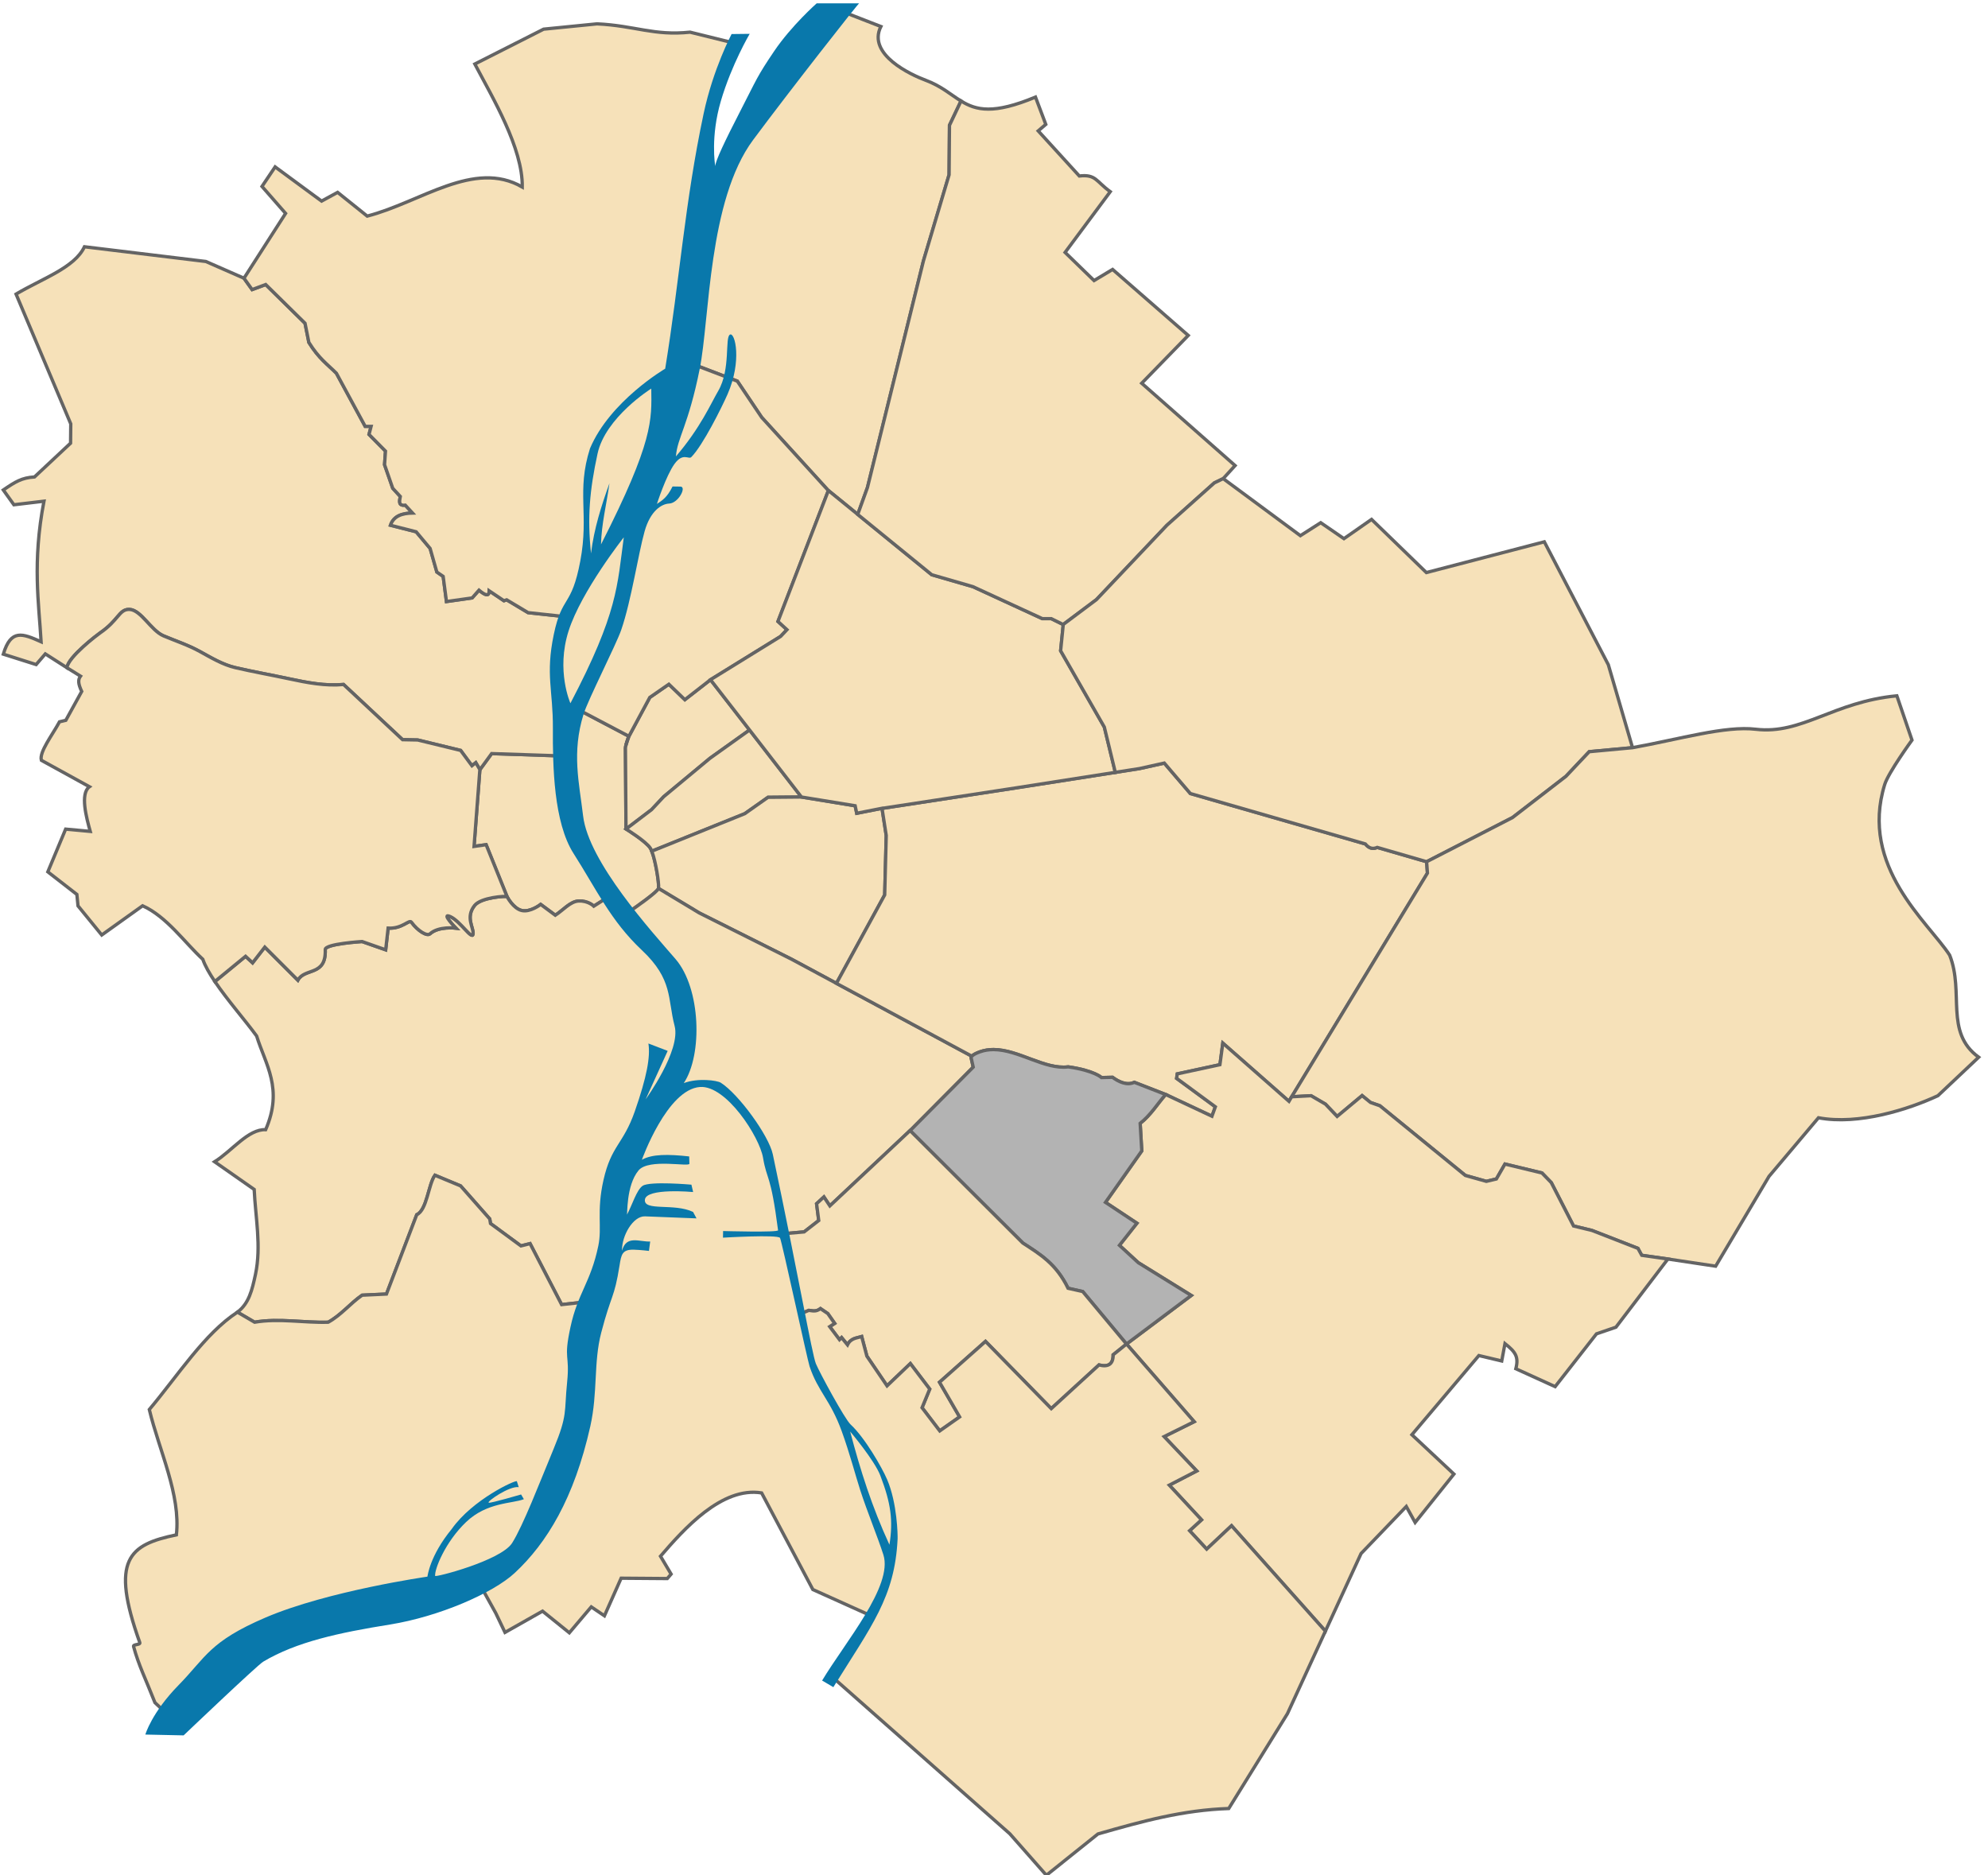 <?xml version="1.0" encoding="UTF-8" standalone="no"?>
<!-- Generator: Adobe Illustrator 14.0.0, SVG Export Plug-In . SVG Version: 6.00 Build 43363)  -->

<svg
   xmlns:dc="http://purl.org/dc/elements/1.1/"
   xmlns:cc="http://creativecommons.org/ns#"
   xmlns:rdf="http://www.w3.org/1999/02/22-rdf-syntax-ns#"
   xmlns:svg="http://www.w3.org/2000/svg"
   xmlns="http://www.w3.org/2000/svg"
   xmlns:sodipodi="http://sodipodi.sourceforge.net/DTD/sodipodi-0.dtd"
   xmlns:inkscape="http://www.inkscape.org/namespaces/inkscape"
   version="1.1"
   x="0px"
   y="0px"
   width="600px"
   height="566px"
   viewBox="0 0 600 566"
   enable-background="new 0 0 600 566"
   xml:space="preserve"
   id="svg3549"
   inkscape:version="0.47 r22583"
   sodipodi:docname="Budapest_district05.svg"><defs
   id="defs4276"><inkscape:perspective
     sodipodi:type="inkscape:persp3d"
     inkscape:vp_x="0 : 283 : 1"
     inkscape:vp_y="0 : 1000 : 0"
     inkscape:vp_z="600 : 283 : 1"
     inkscape:persp3d-origin="300 : 188.66667 : 1"
     id="perspective4280" /></defs><sodipodi:namedview
   pagecolor="#ffffff"
   bordercolor="#666666"
   borderopacity="1"
   objecttolerance="10"
   gridtolerance="10"
   guidetolerance="10"
   inkscape:pageopacity="0"
   inkscape:pageshadow="2"
   inkscape:window-width="1000"
   inkscape:window-height="920"
   id="namedview4274"
   showgrid="false"
   inkscape:zoom="1.3374558"
   inkscape:cx="300"
   inkscape:cy="283"
   inkscape:window-x="625"
   inkscape:window-y="15"
   inkscape:window-maximized="0"
   inkscape:current-layer="layer1" />
<g
   id="Calque_3"
   display="none">
	<polygon
   display="inline"
   fill="#C9E5CE"
   points="233.954,230.313 214.438,205.154 230.099,195.482 248.438,213.25  "
   id="polygon3552" />
</g>
<g
   id="BPmap">
	<g
   id="layer1">
		<path
   id="bp1"
   fill="#F6E1B9"
   stroke="#646464"
   d="M148.379,227.452l-3.546,4.858l-1.762,23.161l3.642-0.525l6.318,15.676    c0.008,0.006,0.013,0.011,0.013,0.018c0,0,1.819,3.558,4.417,4.171c2.597,0.613,5.724-1.841,5.724-1.841l4.416,3.271    c2.338-1.498,4.521-4.174,7.035-4.293c2.903-0.139,4.583,1.556,4.583,1.556l5.396-3.437l0.07,0.083l0.013-0.083l-6.869-10.796    l-5.483-12.514l-1.88-18.569L148.379,227.452z"
   style="fill:#f6e1b9;fill-opacity:1" />
		<path
   id="bp2"
   fill="#F6E1B9"
   stroke="#646464"
   d="M73.637,83.974l-11.508-5.049L25.49,74.479    c-2.985,6.326-12.587,9.518-20.646,14.282l16.511,39.174l-0.056,5.822l-10.887,10.195c-3.896,0.265-5.721,1.424-9.413,3.935    l3.196,4.462l9.073-1.078c-3.552,18.549-1.517,30.955-0.858,42.428C6.797,191.219,3.31,189.758,1,197.44l9.907,3.139l2.769-3.219    l6.534,4.182c0.318-3.263,9.369-10.081,9.969-10.489c5.481-3.731,5.765-7.032,8.618-7.114c0.092-0.002,0.191-0.004,0.289,0    c3.483,0.151,6.476,6.378,10.262,7.98c3.525,1.491,7.427,2.767,10.984,4.727c3.413,1.881,6.895,3.982,10.673,4.861    c5.388,1.254,10.896,2.221,16.331,3.389c5.351,1.151,10.852,2.208,16.349,1.701l17.813,16.659l4.565,0.088l12.96,3.152    l3.411,4.626l1.159-0.927l1.233,2.086l0.009,0.03l3.546-4.858l22.029,0.735l1.032-10.805l0.809-4.451l-2.632,0.201l-1.994-12.003    l1.041-7.892l2.658-7.058l-11.941-1.272l-6.48-3.874l-0.809,0.289l-4.451-3.009c-0.017,1.952-1.365,1.239-3.065-0.175    l-2.086,2.313l-7.748,1.102l-0.983-7.577l-1.907-1.329l-2.024-7.114l-4.224-5.032l-7.748-1.968c0.973-2.834,3.53-3.627,6.65-3.699    l-2.199-2.375c-2.145,0.263-1.753-1.218-1.504-2.602l-2.256-2.487l-2.488-7.114l0.293-4.105l-4.976-5.033l0.638-2.427h-1.797    l-8.675-16.021c-2.729-2.747-5.314-4.449-8.326-9.313l-1.158-5.784L80.199,85.89l-4.105,1.504L73.637,83.974z"
   style="fill:#f6e1b9;fill-opacity:1" />
		<path
   id="bp3"
   fill="#F6E1B9"
   stroke="#646464"
   d="M212.263,54.666c-1.57-15.562,5.316-28.735,9.143-41.708L208.27,9.71    c-11.004,1.141-16.521-1.948-28.069-2.51l-16.13,1.601l-20.767,10.521c5.388,10.215,14.496,25.388,14.32,37.127    c-14.574-8.416-30.694,4.635-46.799,8.775l-8.929-7.164l-4.841,2.633L83.037,50.372l-3.966,5.897l7.121,8.141L73.637,83.974    l2.457,3.433l4.094-1.531l11.875,11.688l1.156,5.781c3.011,4.863,5.584,6.564,8.313,9.313l8.688,16.031H112l-0.625,2.438    l4.969,5.031l-0.281,4.094l2.469,7.125l2.281,2.469c-0.249,1.383-0.645,2.887,1.5,2.625l2.188,2.375    c-3.121,0.072-5.684,0.854-6.656,3.688l7.75,1.969l4.219,5.031l2.031,7.125l1.906,1.313l1,7.594l7.75-1.094l2.063-2.344    c1.7,1.413,3.046,2.139,3.063,0.188l4.469,3l0.813-0.281l6.469,3.875l11.844,1.281l6.031-12.156l15.125-21.094l7.031-16.594    l7.531-27.25l2.719-27.406l5.688-27.094L212.263,54.666z"
   style="fill:#f6e1b9;fill-opacity:1" />
		<path
   id="bp4"
   fill="#F6E1B9"
   stroke="#646464"
   d="M290.046,30.487c-3.101-1.901-5.943-4.504-10.671-6.265    c-4.316-1.607-17.741-7.734-13.52-16.222L253,3l0,0c-12.358,19.37-31.312,32.313-36.385,51.563l-1.209-0.251l-5.75,27.375    l-2.719,27.406l15.594,5.938l7.344,10.938l20.031,22l8.969,7.281l2.938-8.125l16.875-68.344l7.75-26.031l0.125-14.938    L290.046,30.487z"
   style="fill:#f6e1b9;fill-opacity:1" />
		<path
   id="bp5"
   fill="#FEFEE9"
   stroke="#646464"
   d="M172.24,212.971l-0.8,4.412l-1.032,10.805h0.057l1.88,18.569l5.483,12.514    l6.869,10.796l-0.013,0.083l4.626,5.439c2.678-1.839,9.345-6.509,9.458-7.512c0.197-1.753-1.197-10.057-2.488-12.086    c-1.313-2.063-7.346-5.784-7.346-5.784l-0.17-24.351c-0.007-1.049,1.041-3.642,1.041-3.642L172.24,212.971z"
   style="fill:#f6e1b9;fill-opacity:1" />
		<path
   id="bp6"
   fill="#F6E1B9"
   stroke="#646464"
   d="M214.438,205.154l-7.739,6.021l-4.827-4.661l-5.763,3.988l-6.3,11.727    c-0.304,0.811-1.051,2.873-1.045,3.629l0.17,24.351c0,0,0.021,0.013,0.022,0.013l7.682-5.837l3.682-3.927l13.988-11.613    l11.919-8.513L214.438,205.154z"
   style="fill:#f6e1b9;fill-opacity:1" />
		<path
   id="bp7"
   fill="#F6E1B9"
   stroke="#646464"
   d="M226.227,220.33l-11.919,8.513l-13.988,11.613l-3.682,3.927l-7.682,5.837    c0.123,0.076,6.025,3.73,7.324,5.771c0.146,0.23,0.295,0.546,0.441,0.919l28.071-11.329l7-4.933l10.092-0.092L226.227,220.33z"
   style="fill:#f6e1b9;fill-opacity:1" />
		<path
   id="bp8"
   fill="#F6E1B9"
   stroke="#646464"
   d="M266.204,243.959l-7.635,1.504l-0.478-2.264l-16.208-2.641l-10.093,0.09    l-6.999,4.933l-28.071,11.329c1.146,2.914,2.222,9.613,2.047,11.167c-0.003,0.021-0.009,0.045-0.018,0.07l12.287,7.397    l27.892,13.988l13.516,7.267l14.569-26.698l0.464-17.927L266.204,243.959z"
   style="fill:#f6e1b9;fill-opacity:1" />
		<path
   id="bp9"
   fill="#F6E1B9"
   stroke="#646464"
   d="M198.75,268.148c-0.384,1.134-6.821,5.643-9.44,7.441l13.463,15.828    c3.642,8.353,5.219,16.853,3.97,25.641l-8.05,14.861c2.646-1.411,5.268-2.661,7.516-3.449c2.945-1.033,5.179-1.387,6.843-1.404    c3.178-0.032,4.281,1.154,4.281,1.154c5.797,5.22,10.24,11.69,13.659,17.342l5.702,26.781l5.995-0.524l4.416-3.438l-0.651-5.067    l2.208-2.046l1.797,2.697l24.21-22.736l0.022,0.021l19.038-19.164l-0.656-2.943c0,0,0.032-0.136,0.245-0.358l-54.389-29.251    l-27.892-13.988L198.75,268.148z"
   style="fill:#f6e1b9;fill-opacity:1" />
		<path
   id="bp10"
   fill="#F6E1B9"
   stroke="#646464"
   d="M351.396,230.313l-7.473,1.661l-37.1,5.798l-40.616,6.214l1.269,8.189    l-0.464,17.927L252.444,296.8l40.874,21.984c0.299-0.312,0.957-0.794,2.414-1.315c1.368-0.49,2.757-0.69,4.158-0.683    c7.565,0.041,15.492,6.125,22.509,5.221c7.805,1.101,10.057,3.231,10.057,3.231l3.314-0.083c1.79,1.316,4.32,2.589,6.585,1.513    l9.353,3.643h0.014l0.083,0.039l13.983,6.541l1.023-2.82l-11.697-8.587l0.205-1.352l12.882-2.781l0.861-6.501l19.956,17.546    l0.822-1.351l40.975-67.52l-0.245-3.437l-14.893-4.32c-1.355,0.578-2.474,0.314-3.607-1.049l-52.807-15.212L351.396,230.313z" />
		<path
   id="bp11"
   fill="#F6E1B9"
   stroke="#646464"
   d="M64.85,296.247c3.744,5.542,9.153,11.723,12.486,16.284    c0.036,0.05,0.082,0.108,0.118,0.157c2.691,8.659,8.087,15.935,2.725,28.274c-5.263-0.232-10.146,6.401-15.41,9.686l11.946,8.349    c0.397,8.546,2.195,17.091,0.394,25.636c-1.03,4.767-1.965,8.771-5.45,11.408l5.187,3.035c7.339-1.275,14.83,0.235,22.212,0    c3.915-2.154,6.609-5.635,10.236-8.155l7.346-0.345l9.138-23.943c3.116-1.441,3.479-9.068,5.492-11.915l7.739,3.213l8.802,9.974    l0.232,1.387l9.178,6.751l2.759-0.691l9.523,18.408l9.497-1.04l3.9-10.512l4.906-30.184l18.937-34.966    c1.249-8.787-0.329-17.288-3.97-25.641l-18.159-21.351l0,0l-5.396,3.437c0,0-1.68-1.694-4.583-1.556    c-2.514,0.119-4.697,2.795-7.035,4.293l-4.416-3.271c0,0-3.127,2.454-5.724,1.841c-2.597-0.613-4.417-4.171-4.417-4.171    c0-0.282-7.812,0.119-9.816,2.658c-2.854,3.614-0.184,6.736-0.451,8.632c-0.267,1.891-3.861-3.945-6.869-5.278    c-3.007-1.333,1.675,3.477,1.675,3.477s-5.21-0.649-7.809,1.718c-0.888,0.81-3.656-0.849-5.605-3.515    c-0.672-0.92-2.755,2.056-7.031,1.797l-0.739,6.545l-7.114-2.496c0,0-11.187,0.681-11.124,2.413    c0.3,8.124-6.166,5.419-8.264,9.244l-9.978-9.979l-3.682,4.74l-2.125-1.959L64.85,296.247z"
   style="fill:#f6e1b9;fill-opacity:1" />
		<path
   id="bp12"
   fill="#F6E1B9"
   stroke="#646464"
   d="M24.297,204.074c-0.809,1.096-0.72,2.293,0.363,4.617l-4.799,8.716    l-1.901,0.451c-2.127,3.938-6.17,9.134-5.477,11.615l14.504,7.981c-2.879,2.095-0.891,9.374,0.248,13.479l-7.424-0.686    l-5.378,12.9l8.767,6.813l0.346,3.459l7.163,8.786l12.336-8.821c7.257,3.264,12.694,11.106,18.165,16.156    c0.688,1.988,2.005,4.286,3.64,6.706l9.263-7.61l2.125,1.959l3.682-4.74l9.978,9.979c2.098-3.825,8.563-1.12,8.264-9.244    c-0.063-1.732,11.124-2.413,11.124-2.413l7.114,2.496l0.739-6.545c4.276,0.259,6.359-2.717,7.031-1.797    c1.949,2.666,4.717,4.324,5.605,3.515c2.599-2.367,7.809-1.718,7.809-1.718s-4.682-4.81-1.675-3.477    c3.008,1.333,6.603,7.169,6.869,5.278c0.267-1.896-2.403-5.018,0.451-8.632c1.961-2.483,9.479-2.922,9.803-2.676l-6.318-15.676    l-3.642,0.525l1.752-23.194l-1.231-2.083l-1.159,0.927l-3.411-4.626l-12.96-3.152l-4.565-0.088l-17.813-16.659    c-5.497,0.507-10.998-0.55-16.349-1.701c-5.435-1.168-10.943-2.135-16.331-3.389c-3.778-0.879-7.26-2.98-10.673-4.861    c-3.557-1.96-7.459-3.235-10.984-4.727c-3.787-1.603-6.779-7.829-10.262-7.98c-0.098-0.004-0.196-0.002-0.289,0l0,0    c-2.854,0.082-3.137,3.383-8.618,7.114c-0.6,0.408-9.651,7.227-9.969,10.489L24.297,204.074z"
   style="fill:#f6e1b9;fill-opacity:1" />
		<path
   id="bp13"
   fill="#F6E1B9"
   stroke="#646464"
   d="M206.944,109.099l-7.525,27.236l-7.031,16.603l-15.133,21.105l-6.021,12.129    l0.087,0.009l-2.658,7.058l-1.041,7.892l1.994,12.003l2.632-0.201l-0.009,0.039l17.564,9.244c0,0-0.419,1.042-0.726,2.072    l0.021,0.009c0.237-0.784,0.54-1.618,0.709-2.068l6.3-11.727l5.763-3.988l4.827,4.661l7.739-6.021l21.171-13.074l1.906-2.024    l-2.715-2.487l15.208-39.501l-20.126-22.095l-7.346-10.931L206.944,109.099z"
   style="fill:#f6e1b9;fill-opacity:1" />
		<path
   id="bp14"
   fill="#F6E1B9"
   stroke="#646464"
   d="M249.921,147.97l0.087,0.097l-15.208,39.501l2.715,2.487l-1.906,2.024    l-21.171,13.074l11.788,15.177l15.658,20.227l16.208,2.642l0.477,2.265l7.635-1.504l0.004,0.026l40.616-6.214l29.789-4.656    l-3.318-13.678l-13.188-23.021l0.796-7.91l-3.62-1.788h-2.698l-20.939-9.65l-12.431-3.599L249.921,147.97z" />
		<path
   id="bp15"
   fill="#F6E1B9"
   stroke="#646464"
   d="M369.174,144.458l3.592-3.938l-28.186-24.847l14.041-14.433l-22.83-19.922    l-5.594,3.361l-8.743-8.495l13.631-18.331c-4.396-3.198-4.292-5.288-9.337-4.738L313.34,39.503l2.29-1.958l-3.108-8.245    c-12.715,5.285-17.879,4.006-22.476,1.187l-3.484,7.341l-0.114,14.924l-7.752,26.024l-16.887,68.363l-2.938,8.125l22.344,18.206    l12.431,3.599l20.939,9.65h2.698l3.62,1.788l0.005-0.03l10.017-7.503l21.272-22.448l14.298-12.772L369.174,144.458z" />
		<path
   id="bp16"
   fill="#F6E1B9"
   stroke="#646464"
   d="M492.717,225.669l-7.305-25.032l-19.321-37.105l-35.596,9.282l-16.547-16.049    l-8.332,5.813l-7.009-4.819l-6.14,3.918l-23.294-17.219l-2.679,1.295l0,0l-14.298,12.772l-21.272,22.448l-10.017,7.503    l-0.801,7.94l13.188,23.021l3.318,13.678l7.311-1.142l7.473-1.661l7.866,9.195l52.807,15.212c1.134,1.363,2.252,1.627,3.607,1.049    l14.893,4.32l25.929-13.332l16.112-12.436l7.035-7.441L492.717,225.669z" />
		<path
   id="bp17"
   fill="#F6E1B9"
   stroke="#646464"
   d="M503.385,380l14.414,2.165l16.109-27.111l14.921-17.682    c12.164,2.285,27.217-2.552,36.05-6.663l12.305-11.612c-10.377-7.564-4.273-19.476-8.748-30.794    c-6.359-9.858-27.311-26.677-19.612-51.523c1.126-3.637,8.235-13.403,8.235-13.403l-4.566-13.363    c-19.193,1.814-28.629,11.753-42.573,10.093c-9.204-1.1-22.964,2.992-37.202,5.563l-13.071,1.211l-7.035,7.441l-16.112,12.436    l-25.929,13.332l0.245,3.437l-40.975,67.52l5.846-0.328l4.333,2.536l3.56,3.721l7.525-6.296l2.535,2.086l2.82,0.979l25.807,21.023    l6.34,1.797l3.025-0.734l2.576-4.499l11.167,2.697l2.82,2.903l6.707,13.092l5.567,1.354l13.875,5.406l1.094,2.094L503.385,380z" />
		<path
   id="bp18"
   fill="#F6E1B9"
   stroke="#646464"
   d="M400.019,492.315l10.766-23.42l13.647-14.205l2.671,4.826l11.705-14.605    l-12.682-11.879l20.211-23.895l6.902,1.639l0.981-5.246c3.15,2.519,4.215,3.956,3.274,7.589l11.864,5.399l12.474-15.931    l5.876-2.013L503.385,380l-7.885-1.125l-1.156-2.094l-13.875-5.406l-5.563-1.344l-6.719-13.094l-2.813-2.906l-11.156-2.688    l-2.594,4.5l-3.031,0.719l-6.344-1.781l-25.781-21.031l-2.844-1l-2.531-2.063l-7.531,6.281l-3.531-3.719l-4.344-2.531    l-5.844,0.313l-0.813,1.375l-19.969-17.563l0,0l-0.875,6.5l-12.875,2.781l-0.188,1.344l11.688,8.594l-1.031,2.844l-13.969-6.563    c-2.563,2.903-4.375,6.064-7.688,8.719l0.469,8.313l-10.938,15.531l9.469,6.281l-5.281,6.688l5.688,5.219l16,9.906L340,405.656    l20.406,23.438l-9.063,4.5l9.844,10.375l-8.281,4.281l9.719,10.469L359.031,462l5.156,5.563l7.5-7.063L400.019,492.315z" />
		<path
   id="bp19"
   fill="#F6E1B9"
   stroke="#646464"
   d="M299.889,316.786c-1.401-0.008-2.79,0.192-4.158,0.683    c-2.496,0.893-2.658,1.674-2.658,1.674l0.656,2.943l-19.038,19.164l34.004,33.922c5.292,3.46,10.021,6.228,13.66,13.659    l4.416,0.984l13.213,15.846L359.529,391l-15.99-9.899l-5.684-5.233l5.277-6.668l-9.488-6.297l10.957-15.539l-0.489-8.304    c3.313-2.653,5.128-5.807,7.691-8.71l-9.449-3.682c-2.265,1.076-4.795-0.196-6.585-1.513l-3.314,0.083    c0,0-2.251-2.131-10.057-3.231C315.381,322.911,307.454,316.827,299.889,316.786z"
   style="fill:#b3b3b3;fill-opacity:1" />
		<path
   id="bp20"
   fill="#F6E1B9"
   stroke="#646464"
   d="M274.669,341.229l-24.21,22.736l-1.797-2.697l-2.208,2.046l0.651,5.067    l-4.416,3.438l-5.995,0.524l1.906,8.964l3.14,15.198l2.37-1.015c1.106,0.106,2.131,0.538,3.529-0.52l2.199,1.504l2.081,2.951    l-1.504,0.983l2.951,3.932l0.634-0.635l1.792,2.195c1.021-2.069,2.828-2.032,4.281-2.483l1.561,5.898l6.073,8.964l7.057-6.708    l5.842,7.691l-2.313,5.609l5.321,6.996l6.012-4.219l-6.073-10.468l13.883-12.322l19.838,20.302l14.403-13.188    c2.67,0.702,4.301-0.115,4.275-3.065l4.027-3.222l0.004-0.026l-13.213-15.846l-4.416-0.984c-3.64-7.432-8.368-10.199-13.66-13.659    L274.669,341.229z"
   style="fill:#f6e1b9;fill-opacity:1" />
		<path
   id="bp21"
   fill="#F6E1B9"
   stroke="#646464"
   d="M136.193,481.466l7.673-4.986l5.768,10.408l2.776,5.813l11.335-6.416    l8.083,6.528l6.619-7.817l3.977,2.692l5.038-11.347l13.927,0.104l1.157-1.345l-3.203-5.397    c6.981-8.104,18.498-21.083,30.522-19.103l15.465,29.164l17.532,7.897l5.021-11.149l0.324-5.969l-1.959-6.79l-3.765-8.833    l-8.753-27.319l-8.994-16.606l-6.135-29.688l-7.608-35.745c-3.419-5.651-7.862-12.122-13.659-17.342c0,0-1.103-1.187-4.281-1.154    l0,0c-1.665,0.018-3.898,0.371-6.843,1.404c-2.248,0.788-4.87,2.038-7.516,3.449l-10.887,20.104l-4.906,30.184l-3.9,10.512    l0.043-0.005l-2.746,10.874l-1.303,21.461l-3.611,15.382l-13.043,25.911l-5.96,5.785L136.193,481.466z"
   style="fill:#f6e1b9;fill-opacity:1" />
		<path
   id="bp22"
   fill="#F6E1B9"
   stroke="#646464"
   d="M53.886,520.596c9.845-14.633,18.019-22.291,42.697-29.519l39.61-9.611l0,0    l16.187-9.339l5.96-5.785l13.043-25.911l3.611-15.382l1.303-21.461l2.746-10.874l-9.541,1.045l-9.523-18.408l-2.759,0.691    l-9.178-6.751l-0.232-1.387l-8.802-9.974l-7.739-3.213c-2.013,2.847-2.376,10.474-5.492,11.915l-9.138,23.943l-7.346,0.345    c-3.626,2.521-6.321,6.001-10.236,8.155c-7.382,0.235-14.873-1.275-22.212,0l-5.187-3.035    c-9.875,6.423-17.932,19.075-26.595,29.393c3.008,12.509,9.517,25.673,8.173,37.819c-14.318,2.975-20.029,7.371-11.045,32.522    c0.265,0.741-2.075,0.44-1.879,1.17c1.505,5.608,3.728,9.997,6.452,16.945L53.886,520.596z"
   style="fill:#f6e1b9;fill-opacity:1" />
		<path
   id="bp23"
   fill="#F6E1B9"
   stroke="#646464"
   d="M251.212,506.167l53.554,47.3L315.808,566l15.559-12.465    c13.492-3.881,25.706-7.212,39.481-7.682l17.718-28.625l11.453-24.914L371.688,460.5l-7.5,7.063L359.031,462l3.594-3.281    l-9.719-10.469l8.281-4.281l-9.844-10.375l9.063-4.5L340,405.656l-4.031,3.25c0.024,2.949-1.611,3.764-4.281,3.063l-14.406,13.188    l-19.844-20.281l-13.875,12.313l6.063,10.469l-6,4.219l-5.344-7l2.313-5.625l-5.844-7.688l-7.031,6.719l-6.094-8.969l-1.563-5.906    c-1.452,0.451-3.26,0.431-4.281,2.5L254,403.719l-0.625,0.625l-2.969-3.938l1.5-0.969l-2.063-2.969l-2.219-1.5l0,0    c-1.397,1.058-2.394,0.637-3.5,0.531l-2.375,1l3,14.5l8.969,16.594l8.75,27.313l3.781,8.844l1.969,6.781l-0.344,5.969    l-6.531,12.125l0.375,0.188L251.212,506.167z" />
	</g>
	<g
   id="layer2">
		<path
   id="bp"
   display="none"
   fill="none"
   stroke="#FFFFFF"
   stroke-width="3"
   d="M212.263,54.666    c-1.57-15.562,5.316-28.735,9.143-41.708L208.27,9.71c-11.004,1.141-16.521-1.948-28.069-2.51l-16.13,1.601l-20.767,10.521    c5.388,10.215,14.496,25.388,14.32,37.127c-14.574-8.416-30.694,4.635-46.799,8.775l-8.929-7.164l-4.841,2.633L83.037,50.372    l-3.966,5.897l7.121,8.141L73.637,83.974l-11.508-5.049L25.49,74.479c-2.985,6.326-12.587,9.518-20.646,14.282l16.511,39.174    l-0.056,5.822l-10.887,10.195c-3.896,0.265-5.721,1.424-9.413,3.935l3.196,4.462l9.073-1.078    c-3.552,18.549-1.517,30.955-0.858,42.428C6.797,191.219,3.31,189.758,1,197.44l9.907,3.139l2.769-3.219l6.534,4.182l4.087,2.533    c-0.809,1.096-0.72,2.293,0.363,4.617l-4.799,8.716l-1.901,0.451c-2.127,3.938-6.17,9.134-5.477,11.615l14.504,7.981    c-2.879,2.095-0.891,9.374,0.248,13.479l-7.424-0.686l-5.378,12.9l8.767,6.813l0.346,3.459l7.163,8.786l12.336-8.821    c7.257,3.264,12.694,11.106,18.165,16.156c0.688,1.988,2.005,4.286,3.64,6.706c3.744,5.542,9.153,11.723,12.486,16.284    c0.036,0.05,0.082,0.108,0.118,0.157c2.691,8.659,8.087,15.935,2.725,28.274c-5.263-0.232-10.146,6.401-15.41,9.686l11.946,8.349    c0.397,8.546,2.195,17.091,0.394,25.636c-1.03,4.767-1.965,8.771-5.45,11.408c-9.875,6.423-17.932,19.075-26.595,29.393    c3.008,12.509,9.517,25.673,8.173,37.819c-14.318,2.975-20.029,7.371-11.045,32.522c0.265,0.741-2.075,0.44-1.879,1.17    c1.505,5.608,3.728,9.997,6.452,16.945l4.576,5.946c9.845-14.633,20.564-21.532,45.242-28.761l39.61-9.61l7.673-4.986    l5.768,10.408l2.776,5.813l11.335-6.416l8.083,6.528l6.619-7.817l3.977,2.692l5.038-11.347l13.927,0.104l1.157-1.345l-3.203-5.397    c6.981-8.104,18.498-21.083,30.522-19.103l15.465,29.164l17.532,7.897l-11.65,18.505l53.554,47.3L315.808,566l15.559-12.465    c13.492-3.881,25.706-7.212,39.481-7.682l17.718-28.625l11.453-24.914l10.766-23.42l13.647-14.205l2.671,4.826l11.705-14.605    l-12.682-11.879l20.211-23.895l6.902,1.639l0.981-5.246c3.15,2.519,4.215,3.956,3.274,7.589l11.864,5.399l12.474-15.931    l5.876-2.013L503.385,380l14.414,2.165l16.109-27.111l14.921-17.682c12.164,2.285,27.217-2.552,36.05-6.663l12.305-11.612    c-10.377-7.564-4.273-19.476-8.748-30.794c-6.359-9.858-27.311-26.677-19.612-51.523c1.126-3.637,8.235-13.403,8.235-13.403    l-4.566-13.363c-19.193,1.814-28.629,11.753-42.573,10.093c-9.204-1.1-22.964,2.992-37.202,5.563l-7.305-25.032l-19.321-37.105    l-35.596,9.282l-16.547-16.049l-8.332,5.813l-7.009-4.819l-6.14,3.918l-23.294-17.219l3.592-3.938l-28.186-24.847l14.041-14.433    l-22.83-19.922l-5.594,3.361l-8.743-8.495l13.631-18.331c-4.396-3.198-4.292-5.288-9.337-4.738L313.34,39.503l2.29-1.958    l-3.108-8.245c-12.715,5.285-17.879,4.006-22.476,1.187c-3.101-1.901-5.943-4.504-10.671-6.265    c-4.316-1.607-17.741-7.734-13.52-16.222L253,3l0,0c-12.358,19.37-31.312,32.313-36.385,51.563L212.263,54.666z" />
		<path
   id="duna"
   fill="#0978AB"
   d="M246.491,1c0,0-7.626,6.724-12.862,14.472c-5.237,7.748-5.171,8.285-10.187,18.023    c-4.672,9.072-7.618,15.266-7.567,16.681c-0.089-0.493-1.464-8.959,1.688-19.688c3.242-11.036,8.7-20.275,8.7-20.275l-5.464,0.065    c0.014,0.025-5.537,10.362-8.434,23.996c-5.72,26.922-7.201,50.003-11.607,77.009c0,0-16.651,9.732-22.699,24.083    c-4.13,12.991-0.241,19.761-2.92,33.954c-2.679,14.193-5.484,10.082-8.009,22.205c-2.534,12.165-0.203,16.807-0.264,28.272    c-0.061,11.467,0.222,28.387,6.257,37.836c6.911,10.821,11.183,20.303,20.604,29.158c9.438,8.871,7.71,14.652,9.874,22.848    c1.96,7.426-8.733,22.157-8.733,22.157l6.646-14.614l-5.819-2.234c0.634,4.034-0.486,10.115-4.102,20.469    c-3.504,10.036-7.098,10.24-9.469,20.793c-2.143,9.536-0.36,14.108-1.55,19.813c-2.313,11.083-6.157,14.147-8.389,24.451    c-2.232,10.304-0.129,7.927-1.036,16.835c-0.91,8.947,0.248,9.588-4.077,20.028c-4.324,10.44-9.159,23.038-12.492,28.354    c-3.365,5.367-23.541,10.527-23.251,9.948c-0.239-1.908,3.021-10.232,9.354-16.262c6.333-6.029,13.934-5.509,17.426-6.889    l-0.842-1.423c0,0-9.195,2.691-9.761,2.49c-0.77-0.274,6.275-5.154,9.052-4.692l-0.566-1.778    c-0.32-0.512-13.379,5.49-19.644,14.386c-6.711,8.181-7.294,14.284-7.353,14.399c0,0-30.054,4.301-48.826,12.33    c-16.99,7.268-18.052,12.021-26.242,20.379c-8.189,8.357-10.063,14.952-10.063,14.952l11.556,0.248    c0,0,22.183-21.145,24.004-22.234c10.033-6.008,22.983-8.768,38.255-11.223c14.738-2.369,31.086-9.438,37.685-15.581    c9.691-9.022,17.932-22.541,22.796-44.252c2.292-10.228,0.949-19.276,3.287-28.229c3.093-11.843,3.932-10.206,5.539-20.326    c0.518-3.26,0.79-4.849,4.305-4.75c2.021,0.057,4.57,0.37,4.57,0.37l0.373-2.836c-3.229,0.146-7.227-2.046-8.503,2.787    c-0.117-4.545,3.346-10.523,6.951-10.381l15.537,0.612l-1.051-1.953c-5.715-2.723-14.858-0.133-14.534-3.672    c0.334-3.654,14.557-2.33,14.557-2.33l-0.514-2.223c0,0-12.543-1.118-14.721,0.346c-1.841,1.239-3.147,5.814-4.76,8.77    c0.222,0.083-0.304-8.768,3.511-13.404c3.093-3.759,15.648-0.91,15.359-2.075l-0.064-2.157    c-6.406-0.702-11.178-0.731-14.275,1.008c0,0,7.606-21.316,17.579-21.972c7.901-0.517,17.925,15.047,18.989,21.374    c1.177,6.999,2.28,4.472,4.533,21.872c0.093,0.721-16.59,0.234-16.59,0.234l-0.038,2.001c0,0,16.621-0.993,17.217,0.078    c0.554,0.995,8.243,36.756,8.931,38.811c2.556,7.634,6.221,10.021,9.658,19.438c2.384,6.529,4.271,13.728,5.635,17.936    c2.094,6.463,5.283,14.155,6.971,19.448c2.993,9.385-11.553,26.395-18.492,37.963l3.394,1.996    c11.429-18.419,18.565-27.115,19.392-44.782c0.045-0.973-0.091-10.724-3.159-17.893c-1.557-3.638-6.709-12.621-11.035-16.619    c-1.752-1.619-9.364-15.662-10.473-18.35c-1.147-2.782-5.417-27.39-12.996-63.177c-1.193-5.648-10.331-18.209-15.704-21.619    c-1.086-0.689-6.836-1.508-11.166,0.117c5.726-8.586,5.137-28.592-2.481-37.426c-7.17-8.314-26.262-29.279-27.906-43.217    c-1.188-10.076-3.481-19.03,0.141-30.721c1.359-4.385,9.835-20.967,11.368-25.426c3.065-8.92,5.128-22.959,7.07-29.807    c1.735-6.12,5.096-8.217,7.398-8.321c2.812-0.126,5.351-5.094,3.405-5.122l-2.388-0.034c-1.676,3.412-3.19,4.24-4.716,5.265    c0,0,2.741-8.524,5.309-12.075c2.567-3.551,4.261-1.245,5.077-2.069c3.477-3.508,9.215-15.049,10.925-18.946    c4.421-10.072,2.273-18.757,0.75-18.026c-1.633,0.784,0.27,10.449-3.56,17.009c-2.246,3.847-5.34,11.093-12.762,19.764    c0.372-5.536,3.765-9.319,7.181-26.436c3.031-15.193,2.534-50.797,16.107-69.076C238.025,27.782,259.581,0.281,259.322,1H246.491z     M196.562,117.284c0.118,9.405,0.731,15.838-15.172,47.037c0.149-6.248,1.65-11.941,2.55-18.464    c-2.45,6.819-4.652,13.663-5.564,21.17c-1.148-10.89-0.417-19.055,1.964-30.077C182.721,125.929,196.562,117.284,196.562,117.284z     M188.267,162.18c-1.995,14.591-1.72,22.669-16.108,50.084c0,0-4.392-9.815-0.553-21.831S188.267,162.18,188.267,162.18z     M256.588,432.064c0,0,7.356,8.707,9.111,13.311c3.2,8.393,3.889,13.507,2.745,20.868    C263.156,454.789,259.653,443.732,256.588,432.064z" />
	</g>
</g>
<g
   id="Calque_11"
   display="none">
	<g
   display="inline"
   id="g3583">
		<path
   d="M160.443,244.365V256.5h-2.737v-12.136H160.443z"
   id="path3585" />
	</g>
	<g
   display="inline"
   id="g3587">
		<path
   d="M73.443,151.031v12.136h-2.737v-12.136H73.443z"
   id="path3589" />
		<path
   d="M78.573,151.031v12.136h-2.737v-12.136H78.573z"
   id="path3591" />
	</g>
	<g
   display="inline"
   id="g3593">
		<path
   d="M149.465,93.929v12.136h-2.737V93.929H149.465z"
   id="path3595" />
		<path
   d="M154.595,93.929v12.136h-2.737V93.929H154.595z"
   id="path3597" />
		<path
   d="M159.725,93.929v12.136h-2.737V93.929H159.725z"
   id="path3599" />
	</g>
	<g
   display="inline"
   id="g3601">
		<path
   d="M241.443,67.365V79.5h-2.737V67.365H241.443z"
   id="path3603" />
		<path
   d="M246.681,79.5l-3.889-12.136h3.007l1.477,5.132c0.414,1.458,0.792,2.827,1.08,4.339h0.054    c0.306-1.458,0.684-2.898,1.098-4.285l1.549-5.186h2.917L249.886,79.5H246.681z"
   id="path3605" />
	</g>
	<g
   display="inline"
   id="g3607">
		<path
   d="M183.65,252.599l-3.889-12.136h3.007l1.477,5.132c0.414,1.458,0.792,2.827,1.08,4.339h0.054    c0.306-1.458,0.684-2.899,1.098-4.286l1.548-5.186h2.917l-4.087,12.136H183.65z"
   id="path3609" />
	</g>
	<g
   display="inline"
   id="g3611">
		<path
   d="M199.551,228.5l-3.889-12.136h3.007l1.477,5.132c0.414,1.458,0.792,2.827,1.08,4.339h0.054    c0.306-1.458,0.684-2.898,1.098-4.285l1.549-5.186h2.917l-4.087,12.136H199.551z"
   id="path3613" />
		<path
   d="M210.891,216.365V228.5h-2.737v-12.136H210.891z"
   id="path3615" />
	</g>
	<g
   display="inline"
   id="g3617">
		<path
   d="M209.551,246.5l-3.889-12.136h3.007l1.477,5.132c0.414,1.458,0.792,2.827,1.08,4.339h0.054    c0.306-1.458,0.684-2.898,1.098-4.285l1.549-5.186h2.917l-4.087,12.136H209.551z"
   id="path3619" />
		<path
   d="M220.891,234.365V246.5h-2.737v-12.136H220.891z"
   id="path3621" />
		<path
   d="M226.021,234.365V246.5h-2.737v-12.136H226.021z"
   id="path3623" />
	</g>
	<g
   display="inline"
   id="g3625">
		<path
   d="M222.551,272.5l-3.889-12.136h3.007l1.477,5.132c0.414,1.458,0.792,2.827,1.08,4.339h0.054    c0.306-1.458,0.684-2.898,1.098-4.285l1.549-5.186h2.917l-4.087,12.136H222.551z"
   id="path3627" />
		<path
   d="M233.891,260.365V272.5h-2.737v-12.136H233.891z"
   id="path3629" />
		<path
   d="M239.021,260.365V272.5h-2.737v-12.136H239.021z"
   id="path3631" />
		<path
   d="M244.151,260.365V272.5h-2.737v-12.136H244.151z"
   id="path3633" />
	</g>
	<g
   display="inline"
   id="g3635">
		<path
   d="M238.387,309.365V321.5h-2.737v-12.136H238.387z"
   id="path3637" />
		<path
   d="M247.153,321.5l-1.098-2.196c-0.45-0.847-0.738-1.477-1.081-2.179h-0.036c-0.252,0.702-0.558,1.332-0.955,2.179    l-0.99,2.196h-3.133l3.511-6.14l-3.385-5.996h3.151l1.063,2.215c0.36,0.738,0.63,1.332,0.918,2.017h0.036    c0.288-0.774,0.522-1.314,0.829-2.017l1.026-2.215h3.133l-3.421,5.924l3.601,6.212H247.153z"
   id="path3639" />
	</g>
	<g
   display="inline"
   id="g3641">
		<path
   d="M324.08,284.5l-1.098-2.197c-0.45-0.846-0.738-1.476-1.081-2.179h-0.036c-0.252,0.703-0.558,1.333-0.954,2.179    l-0.99,2.197h-3.133l3.511-6.14l-3.385-5.996h3.151l1.062,2.215c0.36,0.738,0.631,1.333,0.919,2.017h0.036    c0.288-0.774,0.521-1.314,0.828-2.017l1.026-2.215h3.133l-3.421,5.924l3.601,6.212H324.08z"
   id="path3643" />
	</g>
	<g
   display="inline"
   id="g3645">
		<path
   d="M133.856,327.5l-1.098-2.196c-0.45-0.847-0.738-1.477-1.081-2.179h-0.036c-0.252,0.702-0.558,1.332-0.955,2.179    l-0.99,2.196h-3.133l3.511-6.14l-3.385-5.996h3.151l1.063,2.215c0.36,0.738,0.63,1.332,0.918,2.017h0.036    c0.288-0.774,0.522-1.314,0.829-2.017l1.026-2.215h3.133l-3.421,5.924l3.601,6.212H133.856z"
   id="path3647" />
		<path
   d="M141.253,315.365V327.5h-2.737v-12.136H141.253z"
   id="path3649" />
	</g>
	<g
   display="inline"
   id="g3651">
		<path
   d="M76.08,248.5l-1.098-2.197c-0.45-0.846-0.738-1.476-1.081-2.179h-0.036c-0.252,0.703-0.558,1.333-0.955,2.179l-0.99,2.197    h-3.133l3.511-6.14l-3.385-5.996h3.151l1.063,2.215c0.36,0.738,0.63,1.333,0.918,2.017h0.036c0.288-0.774,0.522-1.314,0.829-2.017    l1.026-2.215h3.133l-3.421,5.924l3.601,6.212H76.08z"
   id="path3653" />
		<path
   d="M83.477,236.365V248.5H80.74v-12.136H83.477z"
   id="path3655" />
		<path
   d="M88.607,236.365V248.5H85.87v-12.136H88.607z"
   id="path3657" />
	</g>
	<g
   display="inline"
   id="g3659">
		<path
   d="M206.366,177.5l-1.098-2.197c-0.45-0.846-0.738-1.476-1.081-2.179h-0.036c-0.252,0.703-0.558,1.333-0.955,2.179    l-0.99,2.197h-3.133l3.511-6.14l-3.385-5.996h3.151l1.063,2.215c0.36,0.738,0.63,1.333,0.918,2.017h0.036    c0.288-0.774,0.522-1.314,0.829-2.017l1.026-2.215h3.133l-3.421,5.924l3.601,6.212H206.366z"
   id="path3661" />
		<path
   d="M213.763,165.365V177.5h-2.737v-12.136H213.763z"
   id="path3663" />
		<path
   d="M218.893,165.365V177.5h-2.737v-12.136H218.893z"
   id="path3665" />
		<path
   d="M224.023,165.365V177.5h-2.737v-12.136H224.023z"
   id="path3667" />
	</g>
	<g
   display="inline"
   id="g3669">
		<path
   d="M265.08,214.5l-1.098-2.197c-0.45-0.846-0.738-1.476-1.081-2.179h-0.036c-0.252,0.703-0.558,1.333-0.955,2.179    l-0.99,2.197h-3.133l3.511-6.14l-3.385-5.996h3.151l1.063,2.215c0.36,0.738,0.63,1.333,0.918,2.017h0.036    c0.288-0.774,0.522-1.314,0.829-2.017l1.026-2.215h3.133l-3.421,5.924l3.601,6.212H265.08z"
   id="path3671" />
		<path
   d="M272.477,202.365V214.5h-2.737v-12.136H272.477z"
   id="path3673" />
		<path
   d="M277.715,214.5l-3.889-12.136h3.007l1.477,5.132c0.414,1.458,0.792,2.827,1.08,4.339h0.054    c0.306-1.458,0.684-2.898,1.098-4.285l1.548-5.186h2.917L280.92,214.5H277.715z"
   id="path3675" />
	</g>
	<g
   display="inline"
   id="g3677">
		<path
   d="M300.08,137.5l-1.098-2.197c-0.45-0.846-0.738-1.476-1.081-2.179h-0.036c-0.252,0.703-0.558,1.333-0.954,2.179    l-0.99,2.197h-3.133l3.511-6.14l-3.385-5.996h3.151l1.062,2.215c0.36,0.738,0.631,1.333,0.919,2.017h0.036    c0.288-0.774,0.521-1.314,0.828-2.017l1.026-2.215h3.133l-3.421,5.924l3.601,6.212H300.08z"
   id="path3679" />
		<path
   d="M307.746,137.5l-3.889-12.136h3.007l1.477,5.132c0.414,1.458,0.792,2.827,1.08,4.339h0.054    c0.307-1.458,0.685-2.898,1.099-4.285l1.549-5.186h2.917l-4.088,12.136H307.746z"
   id="path3681" />
	</g>
	<g
   display="inline"
   id="g3683">
		<path
   d="M397.42,212.264l-1.098-2.197c-0.45-0.846-0.738-1.476-1.081-2.179h-0.036c-0.252,0.703-0.558,1.333-0.954,2.179    l-0.99,2.197h-3.133l3.511-6.14l-3.385-5.996h3.151l1.062,2.215c0.36,0.738,0.631,1.333,0.919,2.017h0.036    c0.288-0.774,0.521-1.314,0.828-2.017l1.026-2.215h3.133l-3.421,5.924l3.601,6.212H397.42z"
   id="path3685" />
		<path
   d="M405.086,212.264l-3.889-12.136h3.007l1.477,5.132c0.414,1.458,0.792,2.827,1.08,4.339h0.054    c0.307-1.458,0.685-2.898,1.099-4.285l1.549-5.186h2.917l-4.088,12.136H405.086z"
   id="path3687" />
		<path
   d="M416.427,200.128v12.136h-2.737v-12.136H416.427z"
   id="path3689" />
	</g>
	<g
   display="inline"
   id="g3691">
		<path
   d="M475.08,299.5l-1.098-2.196c-0.45-0.847-0.738-1.477-1.081-2.179h-0.036c-0.252,0.702-0.558,1.332-0.954,2.179    l-0.99,2.196h-3.133l3.511-6.14l-3.385-5.996h3.151l1.062,2.215c0.36,0.738,0.631,1.332,0.919,2.017h0.036    c0.288-0.774,0.521-1.314,0.828-2.017l1.026-2.215h3.133l-3.421,5.924l3.601,6.212H475.08z"
   id="path3693" />
		<path
   d="M482.746,299.5l-3.889-12.136h3.007l1.477,5.132c0.414,1.458,0.792,2.826,1.08,4.339h0.054    c0.307-1.458,0.685-2.898,1.099-4.285l1.549-5.186h2.917l-4.088,12.136H482.746z"
   id="path3695" />
		<path
   d="M494.087,287.365V299.5h-2.737v-12.136H494.087z"
   id="path3697" />
		<path
   d="M499.217,287.365V299.5h-2.737v-12.136H499.217z"
   id="path3699" />
	</g>
	<g
   display="inline"
   id="g3701">
		<path
   d="M387.08,396.5l-1.098-2.196c-0.45-0.847-0.738-1.477-1.081-2.179h-0.036c-0.252,0.702-0.558,1.332-0.954,2.179    l-0.99,2.196h-3.133l3.511-6.14l-3.385-5.996h3.151l1.062,2.215c0.36,0.738,0.631,1.332,0.919,2.017h0.036    c0.288-0.774,0.521-1.314,0.828-2.017l1.026-2.215h3.133l-3.421,5.924l3.601,6.212H387.08z"
   id="path3703" />
		<path
   d="M394.746,396.5l-3.889-12.136h3.007l1.477,5.132c0.414,1.458,0.792,2.826,1.08,4.339h0.054    c0.307-1.458,0.685-2.898,1.099-4.285l1.549-5.186h2.917l-4.088,12.136H394.746z"
   id="path3705" />
		<path
   d="M406.087,384.365V396.5h-2.737v-12.136H406.087z"
   id="path3707" />
		<path
   d="M411.217,384.365V396.5h-2.737v-12.136H411.217z"
   id="path3709" />
		<path
   d="M416.347,384.365V396.5h-2.737v-12.136H416.347z"
   id="path3711" />
	</g>
	<g
   display="inline"
   id="g3713">
		<path
   d="M304.08,353.5l-1.098-2.196c-0.45-0.847-0.738-1.477-1.081-2.179h-0.036c-0.252,0.702-0.558,1.332-0.954,2.179    l-0.99,2.196h-3.133l3.511-6.14l-3.385-5.996h3.151l1.062,2.215c0.36,0.738,0.631,1.332,0.919,2.017h0.036    c0.288-0.774,0.521-1.314,0.828-2.017l1.026-2.215h3.133l-3.421,5.924l3.601,6.212H304.08z"
   id="path3715" />
		<path
   d="M311.478,341.365V353.5h-2.737v-12.136H311.478z"
   id="path3717" />
		<path
   d="M320.244,353.5l-1.098-2.196c-0.45-0.847-0.738-1.477-1.081-2.179h-0.036c-0.252,0.702-0.558,1.332-0.954,2.179    l-0.99,2.196h-3.133l3.511-6.14l-3.385-5.996h3.151l1.062,2.215c0.36,0.738,0.631,1.332,0.919,2.017h0.036    c0.288-0.774,0.521-1.314,0.828-2.017l1.026-2.215h3.133l-3.421,5.924l3.601,6.212H320.244z"
   id="path3719" />
	</g>
	<g
   display="inline"
   id="g3721">
		<path
   d="M273.08,389.5l-1.098-2.196c-0.45-0.847-0.738-1.477-1.081-2.179h-0.036c-0.252,0.702-0.558,1.332-0.955,2.179    l-0.99,2.196h-3.133l3.511-6.14l-3.385-5.996h3.151l1.063,2.215c0.36,0.738,0.63,1.332,0.918,2.017h0.036    c0.288-0.774,0.522-1.314,0.829-2.017l1.026-2.215h3.133l-3.421,5.924l3.601,6.212H273.08z"
   id="path3723" />
		<path
   d="M283.916,389.5l-1.098-2.196c-0.45-0.847-0.738-1.477-1.081-2.179h-0.036c-0.252,0.702-0.558,1.332-0.955,2.179    l-0.99,2.196h-3.133l3.511-6.14l-3.385-5.996h3.151l1.063,2.215c0.36,0.738,0.63,1.332,0.918,2.017h0.036    c0.288-0.774,0.522-1.314,0.829-2.017l1.026-2.215h3.133l-3.421,5.924l3.601,6.212H283.916z"
   id="path3725" />
	</g>
	<g
   display="inline"
   id="g3727">
		<path
   d="M201.08,424.5l-1.098-2.196c-0.45-0.847-0.738-1.477-1.081-2.179h-0.036c-0.252,0.702-0.558,1.332-0.955,2.179    l-0.99,2.196h-3.133l3.511-6.14l-3.385-5.996h3.151l1.063,2.215c0.36,0.738,0.63,1.332,0.918,2.017h0.036    c0.288-0.774,0.522-1.314,0.829-2.017l1.026-2.215h3.133l-3.421,5.924l3.601,6.212H201.08z"
   id="path3729" />
		<path
   d="M211.916,424.5l-1.098-2.196c-0.45-0.847-0.738-1.477-1.081-2.179h-0.036c-0.252,0.702-0.558,1.332-0.955,2.179    l-0.99,2.196h-3.133l3.511-6.14l-3.385-5.996h3.151l1.063,2.215c0.36,0.738,0.63,1.332,0.918,2.017h0.036    c0.288-0.774,0.522-1.314,0.829-2.017l1.026-2.215h3.133l-3.421,5.924l3.601,6.212H211.916z"
   id="path3731" />
		<path
   d="M219.313,412.365V424.5h-2.737v-12.136H219.313z"
   id="path3733" />
	</g>
	<g
   display="inline"
   id="g3735">
		<path
   d="M94.08,440.5l-1.098-2.196c-0.45-0.847-0.738-1.477-1.081-2.179h-0.036c-0.252,0.702-0.558,1.332-0.955,2.179l-0.99,2.196    h-3.133l3.511-6.14l-3.385-5.996h3.151l1.063,2.215c0.36,0.738,0.63,1.332,0.918,2.017h0.036c0.288-0.774,0.522-1.314,0.829-2.017    l1.026-2.215h3.133l-3.421,5.924l3.601,6.212H94.08z"
   id="path3737" />
		<path
   d="M104.916,440.5l-1.098-2.196c-0.45-0.847-0.738-1.477-1.081-2.179h-0.036c-0.252,0.702-0.558,1.332-0.955,2.179    l-0.99,2.196h-3.133l3.511-6.14l-3.385-5.996h3.151l1.063,2.215c0.36,0.738,0.63,1.332,0.918,2.017h0.036    c0.288-0.774,0.522-1.314,0.829-2.017l1.026-2.215h3.133l-3.421,5.924l3.601,6.212H104.916z"
   id="path3739" />
		<path
   d="M112.313,428.365V440.5h-2.737v-12.136H112.313z"
   id="path3741" />
		<path
   d="M117.443,428.365V440.5h-2.737v-12.136H117.443z"
   id="path3743" />
	</g>
	<g
   display="inline"
   id="g3745">
		<path
   d="M306.92,492.315l-1.098-2.196c-0.45-0.847-0.738-1.477-1.081-2.179h-0.036c-0.252,0.702-0.558,1.332-0.954,2.179    l-0.99,2.196h-3.133l3.511-6.14l-3.385-5.996h3.151l1.062,2.215c0.36,0.738,0.631,1.332,0.919,2.017h0.036    c0.288-0.774,0.521-1.314,0.828-2.017l1.026-2.215h3.133l-3.421,5.924l3.601,6.212H306.92z"
   id="path3747" />
		<path
   d="M317.756,492.315l-1.098-2.196c-0.45-0.847-0.738-1.477-1.081-2.179h-0.036c-0.252,0.702-0.558,1.332-0.954,2.179    l-0.99,2.196h-3.133l3.511-6.14l-3.385-5.996h3.151l1.062,2.215c0.36,0.738,0.631,1.332,0.919,2.017h0.036    c0.288-0.774,0.521-1.314,0.828-2.017l1.026-2.215h3.133l-3.421,5.924l3.601,6.212H317.756z"
   id="path3749" />
		<path
   d="M325.153,480.179v12.136h-2.737v-12.136H325.153z"
   id="path3751" />
		<path
   d="M330.283,480.179v12.136h-2.737v-12.136H330.283z"
   id="path3753" />
		<path
   d="M335.413,480.179v12.136h-2.737v-12.136H335.413z"
   id="path3755" />
	</g>
</g>
<g
   id="Calque_10"
   display="none">
	<line
   display="inline"
   fill="#FFFFFF"
   stroke="#E6E6E6"
   stroke-width="3"
   x1="177.186"
   y1="266.012"
   x2="184.321"
   y2="262.574"
   id="line3758" />
	<line
   display="inline"
   fill="#FFFFFF"
   stroke="#E6E6E6"
   stroke-width="3"
   x1="167.622"
   y1="248.226"
   x2="177.186"
   y2="245.799"
   id="line3760" />
	<line
   display="inline"
   fill="#FFFFFF"
   stroke="#E6E6E6"
   stroke-width="3"
   x1="203.693"
   y1="313.497"
   x2="210.104"
   y2="313.753"
   id="line3762" />
	<line
   display="inline"
   fill="#FFFFFF"
   stroke="#E6E6E6"
   stroke-width="3"
   x1="212.178"
   y1="298.41"
   x2="201.575"
   y2="302.193"
   id="line3764" />
	<polyline
   display="inline"
   fill="#FFFFFF"
   stroke="#E6E6E6"
   stroke-width="3"
   points="199,104.065 201.768,104.838    211.578,109.105 214.438,110.383  "
   id="polyline3766" />
	<polyline
   display="inline"
   fill="none"
   stroke="#E6E6E6"
   stroke-width="3"
   points="163.884,212.971 172.159,212.264    179.043,216.552  "
   id="polyline3768" />
	<line
   display="inline"
   fill="none"
   stroke="#E6E6E6"
   stroke-width="3"
   x1="172.926"
   y1="166.63"
   x2="192.129"
   y2="175.151"
   id="line3770" />
</g>
<g
   id="Calque_7"
   display="none">
	<g
   display="inline"
   id="g3773">
		<g
   id="g3775">
			<path
   fill="none"
   stroke="#FAE9B5"
   stroke-width="3"
   stroke-dasharray="6,1"
   d="M236.75,202c0,0-1.625,2.375-3.5,2.375     c-1.617,0-3.018-0.72-4.686-0.111c-1.435,0.524-2.976,1.906-3.844,3.132c-0.843,1.189-0.082,2.839-0.845,3.729l-3.25,3.375     l-5.75,5.75l-13.5,12.5c-1.433,1.433-2.861,2.869-4.295,4.3c-1.106,1.104-2.221,2.199-3.323,3.307     c-1.777,1.787-2.809,2.689-3.514,5.122c-0.461,1.591-0.988,3.169-1.41,4.771l-9.599,1.881"
   id="path3777" />
			<circle
   fill="#FAE9B5"
   cx="179.234"
   cy="252.131"
   r="2.819"
   id="circle3779" />
			<circle
   fill="#FAE9B5"
   cx="236.75"
   cy="202"
   r="2.819"
   id="circle3781" />
		</g>
	</g>
	<g
   display="inline"
   id="g3783">
		<g
   id="g3785">
			<path
   fill="none"
   stroke="#B7E5F3"
   stroke-width="3"
   stroke-dasharray="6,1"
   d="M240.513,113.727     c-5.839-0.396-11.917-1.5-16.513,2.962c-1.354,1.313-2.279,1.979-2.766,3.82c-0.394,1.491-0.796,2.98-1.194,4.47     c-0.958,3.583-1.916,7.166-2.871,10.749c-0.224,0.84-0.445,1.681-0.669,2.521l-5,18.875l-4,15.375l-2,7.375     c-1.44,4.8-3.208,9.494-4.234,14.41c-0.667,3.193-1.188,6.424-1.771,9.633c-0.164,0.902-0.328,1.805-0.494,2.707     c-0.294,1.608-1.993,3.634-2.771,5.054c-1.909,3.482-3.82,6.963-5.729,10.446c-2.155,3.931-1.68,8.551-1.639,12.867     c0.04,4.132-0.037,8.266-0.026,12.397c0.003,0.954-0.009,1.907-0.001,2.86v4.688c0,1.276,1.569,3.31,2.101,4.54     c0.749,1.73,1.401,4.375,3.073,5.474c0.589,0.387,1.407,0.55,2.039,0.928c2.267,1.358,4.602,2.585,6.892,3.911     c5.141,2.976,10.385,5.807,15.593,8.666c1.202,0.66,2.396,1.334,3.594,2.001l40.25,21.917l31.458,16.958l7.917,1.417     c1.273,0.227,3.34-0.623,4.614-0.859c3.463-0.642,6.519-0.396,9.998-0.148c1.951,0.138,3.842,0.162,5.615,1.109     c1.555,0.83,3.095,1.689,4.647,2.523"
   id="path3787" />
			<circle
   fill="#B7E5F3"
   cx="326.625"
   cy="323.375"
   r="2.819"
   id="circle3789" />
			<circle
   fill="#B7E5F3"
   cx="240.513"
   cy="113.727"
   r="2.819"
   id="circle3791" />
		</g>
	</g>
	<g
   display="inline"
   id="g3793">
		<g
   id="g3795">
			<path
   fill="none"
   stroke="#F9B5BB"
   stroke-width="3"
   stroke-dasharray="6,1"
   d="M144.159,240.472l0.466-12.222     c1.651-0.367,3.245-0.97,4.919-1.239c2.354-0.379,4.664,0.573,6.825,1.378c2.831,1.055,5.718,1.961,8.581,2.924     c0.517,0.174,1.033,0.348,1.55,0.521l10.308,0.542c0,0,4.359-0.376,5.192,2.291l6.833,15.583l8.979,7l29.188-12l34.167-0.417     l5.649-0.831l18.935-2.586l22.397-3.895"
   id="path3797" />
			<circle
   fill="#F9B5BB"
   cx="308.147"
   cy="237.521"
   r="2.82"
   id="circle3799" />
			<circle
   fill="#F9B5BB"
   cx="144.159"
   cy="240.472"
   r="2.819"
   id="circle3801" />
		</g>
	</g>
</g>
<g
   id="Calque_8"
   display="none">
	<g
   display="inline"
   id="g3804">
		<g
   id="g3806">
			<path
   fill="none"
   stroke="#CCE6CC"
   stroke-width="3"
   d="M166.5,231.834c0,0,0-8.7,0-8.75c0-6.596-1.508-13.101-1.382-19.701     c0.18-9.458,3.958-18.236,7.423-26.872c1.955-4.871,4.063-9.786,4.867-15.009c0.818-5.314-0.127-10.674,0.223-16.009     c0.194-2.959,0.826-6.465,0.34-9.61c-0.552-3.576-3.014-6.458-3.279-10.129c-0.303-4.177,1.619-8.009,2.851-11.885     c1.369-4.307,1.926-8.824,3.333-13.119c0,0-0.749-6.488-0.75-6.5c-0.61-5.29,0.714-10.452,0.4-15.717     c-0.323-5.423-2.658-10.312-5.399-14.907c-2.292-3.842,1.783-9.914,3.498-13.229c2.564-4.958,5.981-9.336,8.445-14.393     c2.81-5.766,5.41-11.633,8.31-17.355c1.207-2.383,2.415-4.767,3.622-7.149"
   id="path3808" />
			<polygon
   fill="#CCE6CC"
   points="201.394,6.777 200.74,14.811 198.821,11.853 195.301,12.055    "
   id="polygon3810" />
			<circle
   fill="#CCE6CC"
   cx="166.5"
   cy="231.834"
   r="2.82"
   id="circle3812" />
		</g>
	</g>
	<g
   display="inline"
   id="g3814">
		<g
   id="g3816">
			<path
   fill="none"
   stroke="#CCE6CC"
   stroke-width="3"
   d="M206.25,287.25c3.172,7.07,3.545,18.875,5.545,26.875c1,2,2,3,3,5     c1,5-1,9-2,14c-1,13,2,25,0,37c0,2-3,5-3,7c-2,11-1,23-2,34c0,2-2,3-2.711,4.125"
   id="path3818" />
			<circle
   fill="#CCE6CC"
   cx="205.084"
   cy="415.25"
   r="2.819"
   id="circle3820" />
			<circle
   fill="#CCE6CC"
   cx="206.25"
   cy="287.25"
   r="2.82"
   id="circle3822" />
		</g>
	</g>
	<g
   display="inline"
   id="g3824">
		<g
   id="g3826">
			<path
   fill="none"
   stroke="#CCE6CC"
   stroke-width="3"
   d="M220.625,315.375l2.875,4.792c3.305,5.494,6.718,10.666,9.403,16.534     c2.674,5.846,5.147,11.818,7.551,17.779c2.166,5.369,4.25,10.922,4.978,16.698c0.278,2.205,0.594,4.419,1.169,6.569     c1.219,4.559,4.013,8.239,6.629,12.089c1.592,2.343,4.324,4.438,5.388,7.036c1.159,2.828,1.884,5.923,2.832,8.832     c2.384,7.322,7.946,13.437,9.813,20.884c1.288,5.142,1.214,10.59,2.02,15.823c0.873,5.672,1.878,11.325,3.097,16.934     c1.049,4.826,3.652,10.746,2.848,15.686c-0.882,5.417-5.166,10.14-7.862,14.776c-4.837,8.318-9.435,16.758-14.365,25.025     l-13.5,21"
   id="path3828" />
			<polygon
   fill="#CCE6CC"
   points="240.637,540.287 242.107,532.363 243.714,535.5 247.236,535.658    "
   id="polygon3830" />
			<circle
   fill="#CCE6CC"
   cx="220.625"
   cy="315.376"
   r="2.82"
   id="circle3832" />
		</g>
	</g>
	<g
   display="inline"
   id="g3834">
		<g
   id="g3836">
			<path
   fill="none"
   stroke="#CCE6CC"
   stroke-width="3"
   d="M308.147,237.522l23.728-4.396c12.686-2.265,25.248-5.183,37.674-8.589     c3.63-0.995,7.252-2.02,10.864-3.075c3.295-0.962,6.575-1.976,9.825-3.081c5.777-1.964,11.306-4.794,16.887-7.254     c3.085-1.551,6.174-3.097,9.263-4.642c4.701-2.352,9.751-3.88,13.761-7.414c4.815-4.245,9.42-8.762,14.09-13.165     c2.697-2.542,5.379-5.101,8.045-7.674c5.958-5.75,11.911-11.506,17.861-17.264c1.41-1.364,2.82-2.728,4.23-4.091l25.5-24.125     c1.903-1.847,3.793-3.709,5.709-5.543c1.711-1.639,3.6-3.245,4.49-5.504c1.029-2.608,0.271-5.457-0.574-8.014     c-1.419-4.294-2.963-8.68-1.877-13.252c1.04-4.371,4.934-8.18,3.877-12.936c-0.618-2.783-1.301-5.46-1.438-8.328     c-0.179-3.726,0.192-7.448,0.294-11.17c0.192-7.068,0.971-14.368-0.572-21.365c-0.801-3.623-8.795-9.602-4.283-13.512     c0,0,2.625-4,5.5-2.875c5.965,2.334,12.523,0.689,18.701,1.988c4.047,0.851,7.924,2.421,11.701,4.071     c5,2.184,9.697,5.055,13.973,8.44l3.875,3.5c0,0,0.875,1.5,8.625-0.75l22.34-6.201"
   id="path3838" />
			<polygon
   fill="#CCE6CC"
   points="595.317,39.883 588.942,44.816 589.833,41.405 587.312,38.942    "
   id="polygon3840" />
			<circle
   fill="#CCE6CC"
   cx="308.147"
   cy="237.522"
   r="2.819"
   id="circle3842" />
		</g>
	</g>
	<g
   display="inline"
   id="g3844">
		<g
   id="g3846">
			<path
   fill="none"
   stroke="#CCE6CC"
   stroke-width="3"
   d="M308.147,237.522l23.728-4.396c12.686-2.265,25.248-5.183,37.674-8.589     c3.63-0.995,7.252-2.02,10.864-3.075c3.295-0.962,6.575-1.976,9.825-3.081c5.777-1.964,11.306-4.794,16.887-7.254     c3.085-1.551,6.174-3.097,9.263-4.642c4.701-2.352,9.751-3.88,13.761-7.414c3.409-3.005,2.474-8.995,0.92-12.684     c-3.533-8.39-11.48-13.274-18.521-18.44c-0.05-0.036-0.551-0.43-0.423-0.32c0,0-5.25-4.25,0.625-8.625l16.125-11.875     c0,0,2.375-2.25,4.75-1.5"
   id="path3848" />
			<circle
   fill="#CCE6CC"
   cx="433.625"
   cy="145.625"
   r="2.82"
   id="circle3850" />
			<circle
   fill="#CCE6CC"
   cx="308.147"
   cy="237.522"
   r="2.819"
   id="circle3852" />
		</g>
	</g>
</g>
<g
   id="Calque_9"
   display="none">
	<g
   display="inline"
   id="g3855">
		<g
   id="g3857">
			<path
   fill="none"
   stroke="#EBC0BF"
   stroke-linecap="square"
   d="M190.5,222.125l9.667-7.958c3.861-2.393,7.743-4.767,11.584-7.196     c6.36-4.021,12.871-7.811,19.229-11.825c2.434-1.537,4.95-2.903,6.83-5.147c2.002-2.391,3.523-5.322,5.222-7.934     c2.909-4.475,5.461-9.435,8.016-14.219c2.54-4.756,6.168-8.97,7.926-14.126c2.612-7.662,3.648-15.758,6.25-23.423     c0.639-1.883,1.292-3.761,1.94-5.64c3.77-10.931,6.304-22.607,9.167-33.812c0.655-2.562,2.087-6.08,5.065-6.557     c-0.346,0.097-0.712,0.138-1.063,0.213c3.59-0.763,5.404-4.791,6.782-7.784c1.831-3.974,4.123-7.423,6.341-11.189     c1.875-3.182,3.766-6.366,5.348-9.707c1.571-3.318,1.88-6.682,3.1-10.066c0.874-2.428,2.632-3.999,4.859-5.214     c6.456-3.519,12.936-6.994,19.403-10.491l8.666-6.05l7.5-8.833l3.167-2.833"
   id="path3859" />
			<polygon
   fill="#EBC0BF"
   points="348.131,9.98 345.778,14.811 345.303,12.51 343.068,11.782    "
   id="polygon3861" />
			
				<rect
   x="188.85"
   y="220.475"
   transform="matrix(-0.636 -0.772 0.772 -0.636 140.104 510.379)"
   fill="#EBC0BF"
   width="3.301"
   height="3.301"
   id="rect3863" />
		</g>
	</g>
	<g
   display="inline"
   id="g3865">
		<g
   id="g3867">
			<path
   fill="none"
   stroke="#EBC0BF"
   stroke-linecap="square"
   d="M227,245.25c0.97-0.638,1.832-1.588,2.919-2.029     c1.279-0.519,2.959-0.21,4.306-0.216c3.464-0.016,6.929-0.005,10.394-0.005c2.728,0,6.011,1.341,7.279,3.903     c0.762,1.54,1.498,3.092,2.225,4.649c1.635,3.506,3.224,7.033,4.877,10.531c1.388,2.935,4.368,5.552,7.295,7.036     c3.955,2.005,7.797,0.847,11.254,1.044c3.069,0.176,4.463,1.866,5.302,4.992c0.895,3.331-0.181,6.626-0.974,9.846     c-0.801,3.251-1.816,6.563-3.75,9.336c-2.018,2.894-4.903,4.719-8.048,6.199c-3.329,1.565-6.654,3.142-9.959,4.757     c-7.015,3.427-14.686,5.833-22.373,7.191c-2.333,0.412-4.708,0.702-7.081,0.682c-2.814-0.028-5.632,0.207-8.445,0.295     c-8.008,0.25-16.095,0.751-24.031-0.659c-2.262-0.401-4.504-0.907-6.741-1.43c-4.444-1.039-8.895-2.046-13.341-3.074     c-1.036-0.239-2.073-0.475-3.109-0.716c-3.607-1.117-7.223-2.21-10.822-3.35c-3.087-0.978-6.378-1.229-9.58-0.751     c-2.277,0.34-4.596,0.192-6.878,0.465c-4.639,0.554-7.213,3.295-7.267,7.959c-0.035,3.057-0.431,6.106-0.477,9.17     c-0.048,3.253,0.022,6.507,0.168,9.757c0.036,0.806,0.069,1.611,0.106,2.417c-0.096,1.348-0.016,2.699,0.125,4.042     c0.372,3.554,2.504,5.078,4.721,7.563c2.342,2.625,4.029,5.747,5.551,8.896c0.869,1.799,1.686,3.622,2.558,5.419     c0.35,0.72,0.697,1.44,1.045,2.162c1.749,4.091,3.498,8.181,5.247,12.271c1.695,3.965,3.391,7.931,5.086,11.896     c1.762,3.738,3.249,7.693,4.296,11.691c1.634,6.241,0.922,13.037,1.218,19.438c0.225,4.878,0.614,10.03-3.452,13.528     c-1.423,1.224-3.201,1.99-4.78,2.989c-3.906,2.473-7.865,4.874-11.825,7.26c-0.962,0.579-1.901,1.202-2.875,1.76     c-4.288,2.479-8.569,4.969-12.875,7.417c-1.747,0.993-3.51,1.976-5.209,3.051c-1.72,1.089-3.263,2.433-5.003,3.491     c-4.101,2.497-8.418,4.909-13.08,6.167c-5.792,1.563-11.74,1.445-17.688,1.576c-5.461,0.121-10.922,0.238-16.383,0.367     c-5.306,0.125-10.565,0.379-15.862,0.707c-4.76,0.293-9.509,0.683-14.272,0.936c-3.538,0.188-7.07,0.157-10.499,1.187     c-3.126,0.938-5.813,2.721-8.195,4.92c-1.39,1.282-2.688,2.665-3.969,4.054c-0.655,0.709-1.319,1.41-1.965,2.128L6.917,494.5"
   id="path3869" />
			<polygon
   fill="#EBC0BF"
   points="4.507,497.08 6.417,492.058 7.097,494.307 9.388,494.831    "
   id="polygon3871" />
			
				<rect
   x="225.349"
   y="243.6"
   transform="matrix(-0.55 -0.835 0.835 -0.55 146.952 569.702)"
   fill="#EBC0BF"
   width="3.301"
   height="3.301"
   id="rect3873" />
		</g>
	</g>
	<g
   display="inline"
   id="g3875">
		<g
   id="g3877">
			<path
   fill="none"
   stroke="#EBC0BF"
   stroke-linecap="square"
   d="M140.667,338.784c0,0-2,8.049-6.667,9.716l-23.5,6.5     c-4.723,1.288-9.372,2.916-14.213,3.722c-4.447,0.739-8.969,0.51-13.453,0.278c-10.484-0.419-21.553,0.729-31.541-2.856     c-2.08-0.748-4.253-1.055-6.351-1.724c-10.369-3.312-20.55-4.312-31.415-4.233c-2.039,0.015-4.202-0.033-6.193,0.48"
   id="path3879" />
			<polygon
   fill="#EBC0BF"
   points="3.915,351.549 8.225,348.339 7.589,350.602 9.24,352.275    "
   id="polygon3881" />
		</g>
	</g>
	<g
   display="inline"
   id="g3883">
		<g
   id="g3885">
			<path
   fill="none"
   stroke="#EBC0BF"
   stroke-linecap="square"
   d="M167.966,428.779c0,0-2.133,2.888-7.299,6.555     c0,0-25.688,17.734-25.833,17.834c-9.749,6.729-19.54,13.471-29.074,20.502c-3.278,2.418-6.432,5.13-10.197,6.775     c-3.517,1.537-7.35,2.479-11.063,3.389c-13.787,2.979-27.439,6.369-41.15,9.647c-9.39,2.245-18.741,4.657-28.116,6.962     c-2.773,0.682-5.541,1.389-8.317,2.058"
   id="path3887" />
			<polygon
   fill="#EBC0BF"
   points="3.484,503.327 7.845,500.186 7.173,502.439 8.797,504.138    "
   id="polygon3889" />
		</g>
	</g>
	<g
   display="inline"
   id="g3891">
		<g
   id="g3893">
			<path
   fill="none"
   stroke="#EBC0BF"
   stroke-linecap="square"
   d="M144.159,240.472c0,0,3.008,13.861,5.675,20.195     c0,0,6.5,11.667,4.833,15.833l-13.583,31.963c0,0-0.784,1.018-0.942,9.12"
   id="path3895" />
			
				<rect
   x="138.491"
   y="315.933"
   transform="matrix(-1 -0.019 0.019 -1 274.053 637.843)"
   fill="#EBC0BF"
   width="3.3"
   height="3.301"
   id="rect3897" />
			
				<rect
   x="142.508"
   y="238.822"
   transform="matrix(0.977 -0.212 0.212 0.977 -47.731 36.054)"
   fill="#EBC0BF"
   width="3.301"
   height="3.301"
   id="rect3899" />
		</g>
	</g>
	<g
   display="inline"
   id="g3901">
		<g
   id="g3903">
			<path
   fill="none"
   stroke="#EBC0BF"
   stroke-linecap="square"
   d="M277.55,270.164l14.013-4.414c0,0,14.188-4.375,26.313-5.813     c0,0,5.188-3.336,32.438,5.113c0,0,27.063,7.387,31.188,6.949l31.875,1.438l17,0.563c0,0,6.375,0.125,10.688-2.25     c0,0,9.438-4.438,14.813-3.438l21.813,4.063l13.625,2c0,0,6.375,0.313,9.688-1.375c4.485-2.285,9.314-3.842,13.678-6.375     c2.879-1.671,5.687-3.485,8.51-5.25c2.336-1.445,4.346-3.274,6.931-4.294c3.261-1.287,6.745-1.934,10.037-3.167     c3.535-1.325,7.112-2.668,10.888-3.099c4.271-0.487,8.404,0.791,12.539,1.652c5.5,1.146,11.096,1.719,16.679,2.276     c3.205,0.32,6.412,0.632,9.607,1.041c1.211,0.155,2.421,0.312,3.632,0.466l8.313,0.313"
   id="path3905" />
			<polygon
   fill="#EBC0BF"
   points="605.34,256.696 600.293,258.539 601.549,256.553 600.445,254.478    "
   id="polygon3907" />
		</g>
	</g>
	<g
   display="inline"
   id="g3909">
		<g
   id="g3911">
			<path
   fill="none"
   stroke="#EBC0BF"
   stroke-linecap="square"
   d="M388.741,272.327c0,0,0.759,1.32,6.634,4.372L417,287.25     c4.142,2.241,8.287,4.476,12.424,6.725c6.155,3.347,12.236,6.837,18.494,9.992c5.801,2.926,11.938,4.987,18.188,6.717     c3.65,1.01,7.327,1.923,10.989,2.886c6.11,1.607,12.255,2.627,18.552,3.142c5.483,0.449,11.057,0.364,16.478,1.385     c3.753,0.706,6.937,2.828,9.933,5.104c3.266,2.479,6.703,4.737,9.937,7.252c8.666,6.742,17.383,13.963,24.032,22.771     c1.843,2.439,3.513,5.022,4.85,7.775c1.978,4.074,3.767,8.371,7.148,11.521c3.839,3.574,8.688,3.165,13.299,1.439     c2.778-1.039,5.311-2.615,8.052-3.709c0,0,6.875-1.875,10.625,2"
   id="path3913" />
			<polygon
   fill="#EBC0BF"
   points="602.455,374.787 597.535,372.625 599.816,372.061 600.456,369.799    "
   id="polygon3915" />
		</g>
	</g>
	<g
   display="inline"
   id="g3917">
		<g
   id="g3919">
			<path
   fill="none"
   stroke="#EBC0BF"
   stroke-linecap="square"
   d="M326.113,259.493l3.887,1.632c0,0,5.25,2.361,9.25-1.632     c0,0,2.875-1.993,2-7.118c-1.567-8.442-2.603-17.188-4.729-25.499c-1.196-4.68-3.57-8.791-5.697-13.075     c-1.806-3.639-4.119-7.029-6.085-10.585c-2.15-3.891-4.189-7.842-6.364-11.72c0,0-1.5-5.622-8.375-7.997     c-4.242-1.963-8.433-4.037-12.688-5.971c-4.048-1.839-8.081-2.904-12.273-4.298c-2.706-0.899-5.232-2.401-7.414-4.231     c-6.883-5.694-13.751-11.396-20.747-16.952c-2.265-1.798-4.525-3.612-6.619-5.61c-1.916-1.829-3.392-3.97-5.107-5.972     c-2.555-2.979-5.097-5.999-7.966-8.684c-2.743-2.567-5.684-4.969-7.791-8.122c-1.956-2.928-3.84-5.742-6.47-8.136     c-1.835-1.671-3.898-3.103-6.176-4.104c0,0-14.25-6.42-15.875-6.92c-2.059-0.634-4.453-0.736-6.572-1.086     c-7.394-1.221-14.789-2.433-22.181-3.665c-6.947-1.158-13.635-3.639-20.087-6.5c-2.167-0.961-4.454-1.505-6.643-2.39     c-1.715-0.693-3.331-1.62-4.906-2.582c-1.832-1.119-3.7-2.212-5.486-3.402c-2.584-1.598-4.826-3.859-7.391-5.534     c-8.229-5.376-17.025-9.875-25.322-15.158c-2.425-1.544-4.822-3.132-7.163-4.802c-4.594-3.278-9.271-6.623-13.241-10.657     c-2.845-2.892-5.354-6.129-8.131-9.096c-1.98-2.118-4.487-0.978-6.795-0.188c-2.773,0.95-4.983,0.232-7.808,0.127     c-1.362-0.051-2.724-0.104-4.086-0.146c-4.971-0.155-9.786,0.163-14.366-2.134c-1.323-0.664-2.894-1.062-4.29-1.564     c-5.591-2.011-11.872-2.992-17.095-5.879c-3.363-1.86-6.259-4.05-10.313-4.219"
   id="path3921" />
			<polygon
   fill="#EBC0BF"
   points="5.473,25.478 10.528,23.655 9.264,25.636 10.359,27.716    "
   id="polygon3923" />
		</g>
	</g>
	<path
   display="inline"
   fill="none"
   stroke="#EBC0BF"
   stroke-linecap="square"
   d="M255.327,150.81c0,0,4.194,3.419,0.808,8.771   c0,0,4.653-2.919,10.071,0c0,0-6.813-6.25-5.44-11.991"
   id="path3925" />
	<g
   display="inline"
   id="g3927">
		<g
   id="g3929">
			<path
   fill="none"
   stroke="#EBC0BF"
   stroke-linecap="square"
   d="M238.563,189.047c0,0-3.688,5.954-0.563,9.704l17.625,19.756     l10.5,11.244c0,0,6.85,6.5,11.425,18.5l14.825,28.448c3.388,6.564,6.667,13.188,10,19.78c1.542,3.049,3.084,6.098,4.625,9.146     c2.144,4.241,4.489,8.273,8.389,11.175c2.408,1.792,5.251,2.134,7.985,3.191c6.887,2.664,13.85,5.205,20.837,7.601     c1.764,0.604,3.498,1.392,5.289,1.908c0,0,7.249,2.874,10.249,4.5c6.629,3.59,13.433,6.897,20.51,9.505     c2.532,0.932,5.259,1.168,7.849,1.893c2.556,0.715,5.052,1.62,7.456,2.748c4.892,2.295,9.384,5.39,13.496,8.878     c2.241,1.901,4.444,3.848,6.679,5.757c0.67,0.572,1.352,1.134,2.012,1.72c7.94,6.896,15.991,13.498,22.738,21.62     c2.023,2.436,3.978,4.927,5.934,7.417c5.348,6.808,10.546,13.729,15.739,20.654c3.06,4.079,6.114,8.162,9.207,12.216     c2.262,2.965,4.501,5.946,6.69,8.966c3.624,4.999,7.209,10.634,12.085,14.528c2.534,2.024,5.95,3.465,9.231,3.599h8.5     c2.529,0.192,5.071,0.702,7.501,1.414c9.42,2.757,15.116,11.884,24.33,15.118c6.411,2.251,13.182,3.212,19.899,4.033     c11.874,1.452,23.837,2.563,35.739,3.796c1.32,0.137,2.699,0.389,4.03,0.389"
   id="path3931" />
			<polygon
   fill="#EBC0BF"
   points="602.905,478.25 597.931,480.282 599.111,478.25 597.931,476.218    "
   id="polygon3933" />
		</g>
	</g>
	<path
   display="inline"
   fill="none"
   stroke="#EBC0BF"
   stroke-linecap="square"
   d="M341.416,253.625c0,0,0.235,8.924,6.408,10.668"
   id="path3935" />
	<path
   display="inline"
   fill="none"
   stroke="#EBC0BF"
   stroke-linecap="square"
   d="M242,264.294c0,0-0.166,1.332,3.667,2.207   l16.583,3c4.625,0.141,4.625,0.141,4.625,0.141"
   id="path3937" />
	<path
   display="inline"
   fill="none"
   stroke="#EBC0BF"
   stroke-linecap="square"
   d="M287.359,267.074c0,0-4.959,0.672-4.347,8.799"
   id="path3939" />
	<g
   display="inline"
   id="g3941">
		<g
   id="g3943">
			<path
   fill="none"
   stroke="#EBC0BF"
   stroke-linecap="square"
   d="M76.25,259.125L69,247.75c0,0-1.75-3.75-4.25-4     c-1.005,0-2.026,0.053-3.03,0c-0.549-0.029-1.417-0.419-1.872-0.368c-0.948,0.108-2.156,2.34-3.015,2.868     c-1.142,0.702-2.662,0.75-3.967,0.82c-1.526,0.082-5.716-0.168-4.673-2.771c0.721-1.801,3.456-3.809,5.18-4.599     c1.436-0.658,3.046-1.29,2.251-3.199c-0.9-2.162-4.311-2.527-5.755-4.293c-0.49-0.598-1.11-2.45-1.953-2.583     c-0.79-0.125-3.149-3.35-3.167-3.375c-1.038-1.419-1.827-2.663-3.595-3.138c-1.82-0.489-1.617-1.011-0.021-2.175     c1.758-1.281,0.214-2.051-1.031-3.079c-1.459-1.205-2.894-2.882-2.434-4.917c0.549-2.425,3.427-4.289,5.206-5.817     c1.769-1.533-0.18-2.671-1.555-3.355c-1.775-0.885-3.754-1.699-5.017-3.307c-1.079-1.375-0.267-2.165-0.093-3.597     c0.197-1.629-1.135-3.229-1.3-4.875c-0.177-1.773,0.115-3.766,0.987-5.34c0.809-1.457,1.987-1.43,3.516-1.622     c1.391-0.174,2.059-1.085,3.266-1.683c1.559-0.771,3.245-1.14,4.811-1.968c1.247-0.66,2.392-1.504,3.688-2.072     c2.779-1.218,5.112,1.535,7.927,1.452c2.124-0.063,5.478-0.788,4.477-3.694c-0.739-2.149-2.936-2.659-4.542-3.903     c-1.371-1.062-2.259-2.483-3.457-3.708c-0.933-0.953-2.164-1.415-3.237-2.174c-1.629-1.152-2.85-2.456-4.065-4.01     c-1.087-1.389-2.278-2.468-4.156-2.396c-0.799,0.171-6.845,1.718-4.847-0.878c0.92-1.195,3.192-0.747,4.472-0.747     c2.687,0,6.059,0.653,8.547,1.671c1.907,0.779,3.944,3.367,5.286,0.454v-9.792"
   id="path3945" />
			<rect
   x="55.933"
   y="149.933"
   fill="#EBC0BF"
   width="3.301"
   height="3.301"
   id="rect3947" />
			
				<rect
   x="74.6"
   y="257.475"
   transform="matrix(-0.843 0.537 -0.537 -0.843 279.81 436.673)"
   fill="#EBC0BF"
   width="3.301"
   height="3.301"
   id="rect3949" />
		</g>
	</g>
	<g
   display="inline"
   id="g3951">
		<g
   id="g3953">
			<path
   fill="none"
   stroke="#EBC0BF"
   stroke-linecap="square"
   d="M229.372,313.173c0,0-9.872,2.202-5.622,11.827     c1.248,1.596,2.496,3.191,3.744,4.787c1.313,1.678,2.862,3.154,4.129,4.867c1.294,1.748,2.068,3.775,2.942,5.757     c2.053,4.651,3.987,9.354,5.889,14.069c2.166,5.369,4.25,10.922,4.978,16.698c0.278,2.205,0.594,4.419,1.169,6.569     c1.219,4.559,4.013,8.239,6.629,12.089c1.592,2.343,4.324,4.438,5.388,7.036c1.159,2.828,1.884,5.923,2.832,8.832l3.175,13.545     c0,0,2.25,6.875,9.5,10.875c0,0,5.5,3,11.75,17.25L295,466.5c0,0,2.125,6,0,10.625c-3.32,7.226-6.963,14.327-10.506,21.484     c-0.436,0.879-0.864,1.763-1.304,2.641l-18.565,34.583"
   id="path3955" />
			<polygon
   fill="#EBC0BF"
   points="263.79,537.389 264.071,534.716 264.688,535.717 265.862,535.677    "
   id="polygon3957" />
		</g>
	</g>
	<g
   display="inline"
   id="g3959">
		<g
   id="g3961">
			<path
   fill="none"
   stroke="#EBC0BF"
   stroke-linecap="square"
   d="M341.641,326.703c0,0,2.484,3.547,2.984,15.297     c0.284,6.685-3.752,12.094-7.415,17.294c-1.735,2.461-4.25,5.515-3.744,8.748c0.485,3.098,2.13,5.471,0.144,8.583     c0,0-2.193,3.132-2.274,3.247c-1.133,1.623-0.762,3.997-0.537,5.83c0.278,2.264,0.035,4.799,0.63,6.984     c0.407,1.493,1.486,2.647,2.447,3.813c9.146,11.105,18.13,22.289,27.705,33.034c2.718,3.05,5.445,6.092,8.154,9.149     c6.291,7.104,12.579,14.209,18.855,21.325c1.469,1.665,2.945,3.323,4.41,4.991c4.404,4.845,8.852,9.655,13.223,14.53     c7.521,8.388,14.58,17.709,20.931,27.044c1.852,2.721,3.622,5.497,5.272,8.345c1.879,3.242,3.565,6.597,4.949,10.081"
   id="path3963" />
			<polygon
   fill="#EBC0BF"
   points="438.026,526.641 436.164,524.704 437.326,524.877 438.053,523.954    "
   id="polygon3965" />
		</g>
	</g>
</g>
<g
   id="Calque_6"
   display="none">
	<g
   id="Ligne_1"
   display="inline">
		<g
   id="g3969">
			<path
   fill="none"
   stroke="#FDF0D1"
   stroke-width="3"
   d="M151.375,136.875c3.684,4.077,7.438,8.09,11.055,12.227     c2.94,3.361,5.793,7.459,10.258,8.846c1.395,0.433,2.782,0.903,4.187,1.302c6.833,2.542,13.667,5.083,20.5,7.625l3,1.375     c1.867,0.856,3.898,3.316,5.411,4.768c1.816,1.742,3.631,3.482,5.49,5.179c3.933,3.59,7.987,7.045,12.099,10.428L236.75,202     l6.375,6.25c6.767,6.767,12.964,13.97,18.282,21.943c1.553,2.328,3.014,4.719,4.343,7.182l0.875,5.375l1.5,9.875     c-0.128,5.711-0.263,11.417-0.5,17.125l-2.125,4.625c-5.126,8.691-10.111,17.473-14.625,26.5     c-1.789,3.575-7.042,5.447-10.522,6.979c-2.885,1.269-5.683,1.323-8.727,1.896c-5.461,1.018-10.845,1.574-16.376,2.125"
   id="path3971" />
			<circle
   fill="#FDF0D1"
   cx="215.25"
   cy="311.875"
   r="2.82"
   id="circle3973" />
			<circle
   fill="#FDF0D1"
   cx="151.375"
   cy="136.876"
   r="2.819"
   id="circle3975" />
		</g>
	</g>
	<g
   id="Ligne_1A"
   display="inline">
		<g
   id="g3978">
			<path
   fill="none"
   stroke="#FDF0D1"
   stroke-width="3"
   d="M151.375,136.875c3.684,4.077,7.438,8.09,11.055,12.227     c2.94,3.361,5.793,7.459,10.258,8.846c1.395,0.433,2.782,0.903,4.187,1.302c6.833,2.542,13.667,5.083,20.5,7.625l3,1.375     c1.867,0.856,3.898,3.316,5.411,4.768c1.816,1.742,3.631,3.482,5.49,5.179c3.933,3.59,7.987,7.045,12.099,10.428L236.75,202     l6.375,6.25c6.767,6.767,12.964,13.97,18.282,21.943c1.553,2.328,3.014,4.719,4.343,7.182l0.875,5.375l1.5,9.875     c-0.128,5.711-0.263,11.417-0.5,17.125l-2.125,4.625c-4.417,7.49-8.731,15.047-12.728,22.771"
   id="path3980" />
			<circle
   fill="#FDF0D1"
   cx="252.773"
   cy="297.147"
   r="2.82"
   id="circle3982" />
			<circle
   fill="#FDF0D1"
   cx="151.375"
   cy="136.876"
   r="2.819"
   id="circle3984" />
		</g>
	</g>
	<g
   id="Ligne_2"
   display="inline">
		<g
   id="g3987">
			<path
   fill="none"
   stroke="#FDF0D1"
   stroke-width="3"
   d="M178.625,215.75l-1.875,10L179,226l-0.375,6L175,232.75     c0.13,3.246,0.757,6.332,1.375,9.498c2.319,11.887,8.167,22.027,15.999,31.072c3.271,3.777,6.677,7.454,10.502,10.68l3.375,3.25     c0,0,0.612,1.225,0.625,1.25c0.43,0.86,1.573,0.745,2.036,1.725c1.034,2.188,1.167,4.795,1.766,7.183     c1.008,4.023,3.75,7.646,5.874,11.159c1.369,2.263,2.725,4.534,4.074,6.809"
   id="path3989" />
			<circle
   fill="#FDF0D1"
   cx="220.625"
   cy="315.375"
   r="2.819"
   id="circle3991" />
			<circle
   fill="#FDF0D1"
   cx="178.625"
   cy="215.75"
   r="2.82"
   id="circle3993" />
		</g>
	</g>
	<g
   id="Ligne_2A"
   display="inline">
		<g
   id="g3996">
			<path
   fill="none"
   stroke="#FDF0D1"
   stroke-width="3"
   d="M178.625,215.75l-1.875,10L179,226l-0.375,6L175,232.75     c0.13,3.246,0.757,6.332,1.375,9.498c2.319,11.887,8.167,22.027,15.999,31.072c3.271,3.777,6.677,7.454,10.502,10.68l3.375,3.25"
   id="path3998" />
			<circle
   fill="#FDF0D1"
   cx="206.25"
   cy="287.25"
   r="2.819"
   id="circle4000" />
			<circle
   fill="#FDF0D1"
   cx="178.625"
   cy="215.75"
   r="2.82"
   id="circle4002" />
		</g>
	</g>
	<g
   id="Ligne_3"
   display="inline">
		<g
   id="g4005">
			<path
   fill="none"
   stroke="#FDF0D1"
   stroke-width="3"
   d="M236.75,202l8.833,4.75l5-4.833l6.417-6.25l15.667,6.417l5.5,4.667     l11,9.5l8.667,7.583l8,7.167c0,0,1.168,0.333,1.584,3l2.333,11.25l0.583,5c0,0,0.334,3.333,2.917,4.833c0,0,2.583,2,2.75,3.75     c0,0,0.917,2.75-1,3c0,0-2.011-0.224-2.863,0.667c-0.05,0.052-0.096,0.107-0.137,0.166c-0.75,1.083-9.25,11.667-9.25,11.667     l-0.917,1.083l-1.083,4.5c0,0-0.083,3.167-3.417,2.667c0,0-2.584-0.833-2.917,0.417l-0.167,1.833l-3.583,3.667l-7.833,7.5     l-4.5,4.417l-4.833,4.416c0,0-0.75,0.251-1.667,0.334h-2.583l-2.75,5.25c0,0-0.333,3.583,0.417,5.583l3,8.667l1.333,4.25l4,8.5     c0,0,2.917,0.832,1.5,2.416l-8.625,8.334L255.583,361l-5.167,4.25"
   id="path4007" />
			<circle
   fill="#FDF0D1"
   cx="250.417"
   cy="365.251"
   r="2.819"
   id="circle4009" />
			<circle
   fill="#FDF0D1"
   cx="236.75"
   cy="202"
   r="2.819"
   id="circle4011" />
		</g>
	</g>
	<g
   id="Ligne_4"
   display="inline">
		<g
   id="g4014">
			<path
   fill="none"
   stroke="#FDF0D1"
   stroke-width="3"
   d="M144.625,228.25L148,226.5l2.625-3.625l4.5-2.375l3.75-1.875l1.5-4.625     c0,0,0.875-1.125,2.25-1.125l9.875-0.75l6.125,3.625l3.875,1.875l8,4.5l3.875,3.625l7,7l3.875,4.75l4.5,6.5l1.875,3.125     l0.625,4.75l0.875,8.875L212.5,267l-0.75,7.125l-2,8.625l-0.625,2l-5.875,4.375l-8,6.25l-8.125,6l-1.625,1l-8.5-1.625"
   id="path4016" />
			<circle
   fill="#FDF0D1"
   cx="177"
   cy="300.751"
   r="2.819"
   id="circle4018" />
			<circle
   fill="#FDF0D1"
   cx="144.625"
   cy="228.25"
   r="2.82"
   id="circle4020" />
		</g>
	</g>
	<g
   id="Ligne_12"
   display="inline">
		<g
   id="g4023">
			<path
   fill="none"
   stroke="#FDF0D1"
   stroke-width="3"
   d="M243.625,129.5c0,0-0.875-2.875-2.5-4.125c0,0-2.75-2-1.875-5.5l2.875-14     c0,0,0.5-2.25,3.25-2.125L270,102.5c0,0,2.75-0.25,3.5-3.625l1.25-5.375c0,0,0.625-0.75,3.625,1     c1.215,0.692,2.432,1.381,3.646,2.075c1.296,0.741,2.747,1.249,3.952,2.146c0.879,0.655,1.84,2.416,3.094,1.671     c0.744-0.441,1.471-1.72,2.058-2.393"
   id="path4025" />
			<circle
   fill="#FDF0D1"
   cx="291.125"
   cy="98"
   r="2.819"
   id="circle4027" />
			<circle
   fill="#FDF0D1"
   cx="243.625"
   cy="129.5"
   r="2.819"
   id="circle4029" />
		</g>
	</g>
	<g
   id="Ligne_14"
   display="inline">
		<g
   id="g4032">
			<path
   fill="none"
   stroke="#FDF0D1"
   stroke-width="3"
   d="M199,206.625c0,0,0.625,2,4.75-1.625l7.25-6.5l7.875-6.375l4.5-3.5l3-8     v-3.375L239,144.625l3.875-10.5c0,0,1.473-3.155,0.611-5.03l0.139,0.405c0,0-0.875-2.875-2.5-4.125c0,0-2.75-2-1.875-5.5     l2.875-14c0,0,0.5-2.25,3.25-2.125L270,102.5c0,0,2.75-0.25,3.5-3.625l1.25-5.375l4.5-17.125c0,0,1.375-11.625,0.875-12.375     c0,0,0-4.25,0.625-5.75l3.75-16.125"
   id="path4034" />
			<circle
   fill="#FDF0D1"
   cx="284.5"
   cy="42.125"
   r="2.82"
   id="circle4036" />
			<circle
   fill="#FDF0D1"
   cx="199"
   cy="206.625"
   r="2.819"
   id="circle4038" />
		</g>
	</g>
	<g
   id="Ligne_17"
   display="inline">
		<g
   id="g4041">
			<path
   fill="none"
   stroke="#FDF0D1"
   stroke-width="3"
   d="M165.375,212.125c0,0-1.981-1.368-2-1.375     c-0.202-0.076-0.434-1.771-0.489-1.996c-0.105-0.432-0.149-0.897-0.323-1.309c-0.165-0.391-0.517-0.626-0.686-0.987     c-0.15-0.319-0.138-0.7-0.156-1.043c-0.061-1.141-0.101-2.341,0.213-3.451c0.256-0.903,0.507-1.808,0.752-2.714l-0.188-2.125     l0.25-3.063l0.313-2.563l0.875-6.75l0.563-4.5c0,0-0.25-2.559-0.25-2.563c-0.303-3.101-2.885-5.129-4.264-7.762     c-0.784-1.498-1.793-2.887-2.484-4.434c-0.623-1.395-1.054-2.903-1.512-4.358c-0.984-3.124-1.841-6.286-2.557-9.481     c-0.408-1.82-0.773-3.65-1.098-5.487c-0.33-1.866-0.642-3.735-0.961-5.603v-3.688"
   id="path4043" />
			<circle
   fill="#FDF0D1"
   cx="151.375"
   cy="136.875"
   r="2.82"
   id="circle4045" />
			<circle
   fill="#FDF0D1"
   cx="165.375"
   cy="212.125"
   r="2.819"
   id="circle4047" />
		</g>
	</g>
	<g
   id="Ligne_18"
   display="inline">
		<g
   id="g4050">
			<path
   fill="none"
   stroke="#FDF0D1"
   stroke-width="3"
   d="M144.625,228.25c0,0,0.375,2.663,0.375,2.667     c0.085,0.607-0.427,1.667-0.579,2.258c-0.517,2.014-0.942,4.875-0.401,6.908c0.183,0.687,0.628,1.31,0.979,1.918     c3.261,3.604,6.737,6.641,10.717,9.459c1.285,0.91,2.276,2.194,3.583,3.047c1.059,0.691,2.412,0.467,3.42,1.255     c0.749,0.584,1.256,1.426,1.946,2.071c1.508,1.415,3.277,2.608,4.944,3.83c1.682,1.233,3.642,2.509,5.806,2.503     c0,0,1.333,0.5,2,1.833c1.548,3.094,3.736,6.217,5.996,8.837c0.952,1.104,2.037,2.165,2.528,3.573     c0.616,1.765,0.047,3.789-0.371,5.534c-0.538,2.245-1.251,4.963-3.319,6.307c0,0-4.25,3.75-4.75,6.5l-0.5,4l-2,6.833l-1.667,8.25     l-2,9l-2.25,8.084l-1.75,6.833l-2,9.5l-1.167,7.167L163.5,361.5l-0.25,4.833l-0.667,5.584l-0.333,4.583     c0,0-1.125,5.167,2.688,6.5l4.563,1.417"
   id="path4052" />
			<circle
   fill="#FDF0D1"
   cx="169.5"
   cy="384.417"
   r="2.82"
   id="circle4054" />
			<circle
   fill="#FDF0D1"
   cx="144.625"
   cy="228.25"
   r="2.819"
   id="circle4056" />
		</g>
	</g>
	<g
   id="Ligne_19"
   display="inline">
		<g
   id="g4059">
			<path
   fill="none"
   stroke="#FDF0D1"
   stroke-width="3"
   d="M166.5,231.834v4.417c0,1.812,0.909,4.044,1.435,5.768     c0.385,1.262,1.351,3.549,0.315,4.732c-0.583,0.667-0.417,0-0.417,0s-1.482,1.167,0.676,2c0,0,0.741,0.75,0.824,1.5     c0.42,1.326,0.735,2.702,1.295,3.98c0.563,1.284,1.44,2.385,2.122,3.604l2.667,5.167l2,3c1.548,3.094,3.736,6.217,5.996,8.837     c0.952,1.104,2.037,2.165,2.528,3.573c0.616,1.765,0.047,3.789-0.371,5.534c-0.538,2.245-1.251,4.963-3.319,6.307l-2.878,3.048     c-1.624,0.148-3.242,0.237-4.678,1.039c-1.634,0.912-3.25,1.858-4.874,2.788c-3.238,1.855-6.483,3.701-9.729,5.544     c-0.585,0.332-1.17,0.667-1.757,0.997c-2.429,1.379-4.641,3.117-6.959,4.667c-1.57,1.047-3.002,2.292-4.613,3.278     c-1.365,0.836-3.413,1.104-4.543,2.225c-0.848,0.839-0.959,2.633-1.135,3.747"
   id="path4061" />
			<circle
   fill="#FDF0D1"
   cx="141.084"
   cy="317.583"
   r="2.82"
   id="circle4063" />
			<circle
   fill="#FDF0D1"
   cx="166.5"
   cy="231.834"
   r="2.82"
   id="circle4065" />
		</g>
	</g>
	<g
   id="Ligne_21"
   display="inline">
		<g
   id="g4068">
			<path
   fill="none"
   stroke="#FDF0D1"
   stroke-width="3"
   d="M209.125,284.75l6,5l6.625,6.5l4.625,7.125l5.251,6.375     c0,0-5.997,1.499-5.999,3.506c0,0.161,0.039,0.326,0.123,0.494c1.125,2.25,2.625,4,2.625,4c0.737,1.266,1.476,2.53,2.212,3.797     c0.756,1.301,1.36,2.721,2.336,3.879c0.979,1.162,2.536,1.786,3.202,3.198c3.156,6.7,5.668,13.525,8.125,20.501l5,13.25     c0.362,0.892,0.669,1.854,1.137,2.686c1.531-0.851,2.677-1.821,3.988,0.189l3,3l4.75,5.375l7.25,9.25l5.125-2.5l5.75-6     l-18.467-19.718l-5.192,5.313l-1.007,1.03l-2.434,2.002l-2.733,2.248"
   id="path4070" />
			<circle
   fill="#FDF0D1"
   cx="209.125"
   cy="284.75"
   r="2.819"
   id="circle4072" />
		</g>
	</g>
	<g
   id="Ligne_21A"
   display="inline">
		<g
   id="g4075">
			<polyline
   fill="none"
   stroke="#FDF0D1"
   stroke-width="3"
   points="209.125,284.75 215.125,289.75 221.75,296.25 226.375,303.375      231.626,309.75 236.75,308.934 239.146,308.317    "
   id="polyline4077" />
			<circle
   fill="#FDF0D1"
   cx="239.146"
   cy="308.317"
   r="2.82"
   id="circle4079" />
			<circle
   fill="#FDF0D1"
   cx="209.125"
   cy="284.75"
   r="2.819"
   id="circle4081" />
		</g>
	</g>
	<g
   id="Ligne_24"
   display="inline">
		<g
   id="g4084">
			<path
   fill="none"
   stroke="#FDF0D1"
   stroke-width="3"
   d="M227,245.25l2.583,1.083v4.25l6.083,8.167l8.167,11.333l0.5,3.333     l0.354,4.5l0.979,6.833c0,0-1.167,1.334-2.833,2.417l-7.833,5.5l-1.167,0.833l-4.75,0.917L215,297.751     c-0.933,0.233-1.899,0.399-2.822,0.659c-0.562,0.158-0.85,0.311-0.851,1.009c1.269,3.236,3.46,6.229,5.224,9.147     c1.369,2.263,2.725,4.534,4.074,6.809"
   id="path4086" />
			<circle
   fill="#FDF0D1"
   cx="220.625"
   cy="315.375"
   r="2.819"
   id="circle4088" />
			<circle
   fill="#FDF0D1"
   cx="227"
   cy="245.251"
   r="2.82"
   id="circle4090" />
		</g>
	</g>
	<g
   id="Ligne_28"
   display="inline">
		<g
   id="g4093">
			<path
   fill="none"
   stroke="#FDF0D1"
   stroke-width="3"
   d="M212.119,250.876c0,0,2.381,2.499,4.006,3.124l5.75,2.375l7.5,2.125     l6.292,0.25l2.56,3.552l3.653,5.07L249.5,269l8.875,1.625c3.856,1.518,7.713,3.035,11.57,4.552     c3.374,1.327,6.685,3.345,10.182,4.274c1.923,0.511,3.962,0.415,5.873,1.007l4.125,0.792l4.738,1.224l2.47,0.11     c3.333,0.5,3.417-2.667,3.417-2.667l1.083-4.5l0.917-1.083c0,0,8.5-10.583,9.25-11.667c0.041-0.059,0.087-0.114,0.137-0.166     c0.853-0.891,2.863-0.667,2.863-0.667s6.25-0.583,10.75,3.667l6.5,7.125l12,13.125l7.125,7.875L357,299.5c0,0,2.5,1.5,4.5,1.75     l5.625,0.875c0,0,3.375,2,2.75-3"
   id="path4095" />
			<circle
   fill="#FDF0D1"
   cx="369.875"
   cy="299.125"
   r="2.819"
   id="circle4097" />
			<circle
   fill="#FDF0D1"
   cx="212.118"
   cy="250.876"
   r="2.82"
   id="circle4099" />
		</g>
	</g>
	<g
   id="Ligne_37_3_"
   display="inline">
		<g
   id="g4102">
			<path
   fill="none"
   stroke="#FDF0D1"
   stroke-width="3"
   d="M212.119,250.876c0,0,2.381,2.499,4.006,3.124l5.75,2.375l7.5,2.125     l6.292,0.25l2.56,3.552L250.375,264l8.375,1.563h3.875h7l5.625-1.063l8.5-0.75c0,0,4.75-2.125,3.875,1.813     c0,0-0.93,3.188,3.41,1.813l12.59-3.375l8.375-1.333c0.041-0.059,0.087-0.114,0.137-0.166c0.853-0.891,2.863-0.667,2.863-0.667     s6.25-0.583,10.75,3.667l6.5,7.125l12,13.125l7.125,7.875L357,299.5c0,0,2.5,1.5,4.5,1.75l5.625,0.875c0,0,3.375,2,2.75-3     L369.125,288"
   id="path4104" />
			<circle
   fill="#FDF0D1"
   cx="369.125"
   cy="288"
   r="2.819"
   id="circle4106" />
			<circle
   fill="#FDF0D1"
   cx="212.118"
   cy="250.876"
   r="2.82"
   id="circle4108" />
		</g>
	</g>
	<g
   id="Ligne_37A"
   display="inline">
		<g
   id="g4111">
			<path
   fill="none"
   stroke="#FDF0D1"
   stroke-width="3"
   d="M212.119,250.876c0,0,2.381,2.499,4.006,3.124l5.75,2.375l7.5,2.125     l6.292,0.25l2.56,3.552L250.375,264l8.375,1.563h3.875h7l5.625-1.063l8.5-0.75c0,0,4.75-2.125,3.875,1.813     c0,0-0.93,3.188,3.41,1.813l12.59-3.375l8.375-1.333c0.041-0.059,0.087-0.114,0.137-0.166c0.853-0.891,2.863-0.667,2.863-0.667     s2.351-0.22,5.207,0.591"
   id="path4113" />
			<circle
   fill="#FDF0D1"
   cx="320.207"
   cy="262.424"
   r="2.819"
   id="circle4115" />
			<circle
   fill="#FDF0D1"
   cx="212.118"
   cy="250.876"
   r="2.82"
   id="circle4117" />
		</g>
	</g>
	<g
   id="Ligne_41"
   display="inline">
		<g
   id="g4120">
			<path
   fill="none"
   stroke="#FDF0D1"
   stroke-width="3"
   d="M166.5,231.834v4.417c0,1.812,0.909,4.044,1.435,5.768     c0.385,1.262,1.351,3.549,0.315,4.732c-0.583,0.667-0.417,0-0.417,0s-1.482,1.167,0.676,2c0,0,0.741,0.75,0.824,1.5     c0.42,1.326,0.735,2.702,1.295,3.98c0.563,1.284,1.44,2.385,2.122,3.604l2.667,5.167l2,3c1.548,3.094,3.736,6.217,5.996,8.837     c0.952,1.104,2.037,2.165,2.528,3.573c0.616,1.765,0.047,3.789-0.371,5.534c-0.538,2.245-1.251,4.963-3.319,6.307     c0,0-2.878,3.048-2.881,3.047c-0.88,1.11-1.67,2.36-1.869,3.453l-0.5,4l-2,6.833l-1.667,8.25l-2,9l-2.25,8.084l-1.75,6.833     l-2,9.5l-1.167,7.167L163.5,361.5l-0.25,4.833l-0.667,5.584c0,0-0.167,4.416,1,6.916c0,0,0.916,5.75-2.417,5.417     c0,0-1.5-1.167-2.083-2.167c-0.55-0.941-1.671-1.063-2.528-1.585c-0.853-0.52-1.197-1.513-2-2.065     c-0.731-0.503-1.602-0.595-2.417-0.906c-3.542-1.353-6.076-3.937-9.074-6.143c-1.218-0.896-2.422-1.052-3.824-1.486     c-2.285-0.707-4.547-1.47-6.8-2.272c-2.317-0.826-3.946-1.526-6.425-1.282c-0.907,0.09-1.608-0.104-2.473-0.359     c-2.113-0.621-4.217-1.288-6.37-1.76c-2.363-0.518-4.775-0.659-7.169-0.977c-5.412-0.716-11.034-1.034-16.456-0.206     c-2.664,0.406-5.667,0.498-7.598,2.673c-0.776,0.874-1.018,2.193-1.367,3.286c0,0-0.75,1.5-2.083,1.75l-3.333,0.833"
   id="path4122" />
			<circle
   fill="#FDF0D1"
   cx="79.167"
   cy="371.583"
   r="2.819"
   id="circle4124" />
			<circle
   fill="#FDF0D1"
   cx="166.5"
   cy="231.834"
   r="2.82"
   id="circle4126" />
		</g>
	</g>
	<g
   id="Ligne_42"
   display="inline">
		<g
   id="g4129">
			<polyline
   fill="none"
   stroke="#FDF0D1"
   stroke-width="3"
   points="331.333,360.75 323.25,351.917 317.833,346.333      310.167,338.333 302,329.917 295,322.333 293.833,319.333    "
   id="polyline4131" />
			<circle
   fill="#FDF0D1"
   cx="293.833"
   cy="319.333"
   r="2.819"
   id="circle4133" />
			<circle
   fill="#FDF0D1"
   cx="331.333"
   cy="360.75"
   r="2.819"
   id="circle4135" />
		</g>
	</g>
	<g
   id="Ligne_47"
   display="inline">
		<g
   id="g4138">
			<path
   fill="none"
   stroke="#FDF0D1"
   stroke-width="3"
   d="M188.833,250.25l5.833,3.833l3.146,3.167l1.438,10.833l-13.31,10.326     c0.616,1.765,0.047,3.789-0.371,5.534c-0.538,2.245-1.251,4.963-3.319,6.307c0,0-2.878,3.048-2.881,3.047     c-0.88,1.11-1.67,2.36-1.869,3.453l-0.5,4l-2,6.833l-1.667,8.25l-2,9l-2.25,8.084l-1.75,6.833l-2,9.5l-1.167,7.167L163.5,361.5     l-0.25,4.833l-0.667,5.584c0,0-0.167,4.416,1,6.916c0,0,0.695,4.361-1.327,5.267c0,0,0.993,3.813,0.994,3.817     c0.439,1.686,0.475,3.552,0.778,5.271c0.708,4.023,1.975,7.852,3.222,11.729"
   id="path4140" />
			<circle
   fill="#FDF0D1"
   cx="167.25"
   cy="404.917"
   r="2.819"
   id="circle4142" />
			<circle
   fill="#FDF0D1"
   cx="188.833"
   cy="250.25"
   r="2.82"
   id="circle4144" />
		</g>
	</g>
	<g
   id="Ligne_49"
   display="inline">
		<g
   id="g4147">
			<path
   fill="none"
   stroke="#FDF0D1"
   stroke-width="3"
   d="M188.833,250.25l5.833,3.833l3.146,3.167l1.438,10.833l-13.31,10.326     c0.616,1.765,0.047,3.789-0.371,5.534c-0.538,2.245-1.251,4.963-3.319,6.307c0,0-2.878,3.048-2.881,3.047l0.003,0.001     c-1.624,0.148-3.242,0.237-4.678,1.039c-1.634,0.912-3.25,1.858-4.874,2.788c-3.238,1.855-6.483,3.701-9.729,5.544     c-0.585,0.332-1.17,0.667-1.757,0.997c-2.429,1.379-4.641,3.117-6.959,4.667c-1.57,1.047-3.002,2.292-4.613,3.278     c-1.365,0.836-3.413,1.104-4.543,2.225c-0.848,0.839-0.959,2.633-1.135,3.747"
   id="path4149" />
			<circle
   fill="#FDF0D1"
   cx="141.084"
   cy="317.583"
   r="2.82"
   id="circle4151" />
			<circle
   fill="#FDF0D1"
   cx="188.833"
   cy="250.25"
   r="2.82"
   id="circle4153" />
		</g>
	</g>
	<g
   id="Ligne_50"
   display="inline">
		<g
   id="g4156">
			<polyline
   fill="none"
   stroke="#FDF0D1"
   stroke-width="3"
   points="293.833,319.333 357.5,358.583 380.667,373.5 403.167,385.083      427.417,397.083    "
   id="polyline4158" />
			<circle
   fill="#FDF0D1"
   cx="427.417"
   cy="397.083"
   r="2.819"
   id="circle4160" />
			<circle
   fill="#FDF0D1"
   cx="293.833"
   cy="319.334"
   r="2.819"
   id="circle4162" />
		</g>
	</g>
	<g
   id="Ligne_52"
   display="inline">
		<g
   id="g4165">
			<path
   fill="none"
   stroke="#FDF0D1"
   stroke-width="3"
   d="M293.833,319.333l1.167,3l-9.667,9l-8.268,7.998l-8.941,8.836     l-6.342,6.49l5.707,6.093l4.214,4.5l2.606,2.782l4.082,4.358l1.858,1.984l-5.75,6l-5.125,2.5l-5.208,4.708l7.417,10.75     l8.667,11.834l3.917,5.833l4.333-3.5l2.083-2.167l-9.667-15l-1.417-1.75c0,0-2.083,1-2.833,0.167l-4.083-4.5l-4.824-4.915"
   id="path4167" />
			<circle
   fill="#FDF0D1"
   cx="293.833"
   cy="319.333"
   r="2.819"
   id="circle4169" />
		</g>
	</g>
	<g
   id="Ligne_59"
   display="inline">
		<g
   id="g4172">
			<path
   fill="none"
   stroke="#FDF0D1"
   stroke-width="3"
   d="M123.083,223.75l2.083-0.667l9.583,2.417l4.667,0.917l5.208,1.833     l0.375,2.667c0,0-2.161,7.506-0.841,9.555l-0.39,2.945c0,0.842,0.268,1.852-0.078,2.656c-0.367,0.853-1.479,1.47-2.274,1.844     c0,0-1.75,1-2.167,2.333c0,0-1.229,3.275-1.25,3.333c-0.568,1.516-1.568,2.957-2.603,4.194c-0.951,1.138-2.09,2.207-2.124,3.799     c-0.028,1.301,0.549,3.549-1.189,4.007c-2.776,0.731-7.095-0.546-8.584,2.75c-1.049,2.322-2.084,4.653-3.271,6.909     c-1.041,1.979-2.292,3.881-2.739,6.106c-0.236,1.174-0.397,2.382-0.573,3.568c0,0,0.916,2.999-2.417,1.416     c0,0-3.833-1.5-6.167-1.25"
   id="path4174" />
			<circle
   fill="#FDF0D1"
   cx="108.333"
   cy="285.083"
   r="2.82"
   id="circle4176" />
			<circle
   fill="#FDF0D1"
   cx="123.083"
   cy="223.75"
   r="2.819"
   id="circle4178" />
		</g>
	</g>
	<g
   id="Ligne_59A"
   display="inline">
		<g
   id="g4181">
			<path
   fill="none"
   stroke="#FDF0D1"
   stroke-width="3"
   d="M144.625,228.25l0.375,2.667c0,0-2.161,7.506-0.841,9.555l-0.39,2.945     c0,0.842,0.268,1.852-0.078,2.656c-0.367,0.853-1.479,1.47-2.274,1.844c0,0-1.75,1-2.167,2.333c0,0-1.229,3.275-1.25,3.333     c-0.568,1.516-1.568,2.957-2.603,4.194c-0.951,1.138-2.09,2.207-2.124,3.799c-0.028,1.301,0.549,3.549-1.189,4.007     c-2.776,0.731-7.095-0.546-8.584,2.75c-1.049,2.322-2.084,4.653-3.271,6.909c-1.041,1.979-2.292,3.881-2.739,6.106     c-0.236,1.174-0.397,2.382-0.573,3.568c0,0,0.916,2.999-2.417,1.416c0,0-3.833-1.5-6.167-1.25"
   id="path4183" />
			<circle
   fill="#FDF0D1"
   cx="108.333"
   cy="285.083"
   r="2.82"
   id="circle4185" />
			<circle
   fill="#FDF0D1"
   cx="144.625"
   cy="228.25"
   r="2.819"
   id="circle4187" />
		</g>
	</g>
	<g
   id="Ligne_61"
   display="inline">
		<g
   id="g4190">
			<path
   fill="none"
   stroke="#FDF0D1"
   stroke-width="3"
   d="M57.583,151.584c0,0,0.75,3.667,0.75,3.667     c0.381,2.475,2.525,6.996,5.165,3.751c-0.208,0.254-0.456,0.585-0.339,0.088c0.349-1.484,2.049-1.229,2.982-0.626     c0.634,0.409,1.003,0.833,1.769,1.005c1.127,0.253,1.732,0.237,2.576,1.125c1.186,1.247,2.148,2.764,3.268,4.079     c1.963,2.304,3.907,4.613,5.796,6.979c1.283,1.607,2.554,3.036,3.545,4.861c1.884,3.47,3.652,6.965,5.875,10.237     c2.028,2.987,4.213,5.866,6.349,8.777c1.466,1.998,3.347,3.624,5.061,5.397c3.312,3.423,6.247,7.259,9.331,10.887     c1.13,1.331,2.089,2.664,3.427,3.802c3.265,2.778,6.576,5.486,9.945,8.137l2.083-0.667l9.583,2.417l4.667,0.917l5.208,1.833     l0.375,2.667c0,0-2.161,7.506-0.841,9.555l-0.39,2.945c0,0.842,0.268,1.852-0.078,2.656c-0.089,3.087-0.245,6.181-0.042,9.267     c0.197,3.011,0.811,5.979,0.994,8.992c0.121,1.993,0.185,3.989,0.29,5.982c0.128,2.431-0.216,6.319,1.651,8.186l4.833,3.083     l10.75,6.5c0,0,12.494,6.846,17.205,5.215"
   id="path4192" />
			<circle
   fill="#FDF0D1"
   cx="179.372"
   cy="293.298"
   r="2.82"
   id="circle4194" />
			<circle
   fill="#FDF0D1"
   cx="57.583"
   cy="151.584"
   r="2.82"
   id="circle4196" />
		</g>
	</g>
	<g
   id="Ligne_60"
   display="inline">
		<g
   id="g4199">
			<path
   fill="none"
   stroke="#FDF0D1"
   stroke-width="3"
   d="M123.083,223.75c0,0-2.003,4.5-4.606,5.375c0,0-6.102,1.625-9.102,0.75     c-1.903-0.555-3.618-2.024-5.625-2.25c-1.833-0.205-3.623,1.481-5.099,2.331c-1.576,0.906-3.536,1.746-3.777,3.794     c-0.328,2.789-1.578,5.561-2.375,8.25c0,0-0.75,2.5,1.25,3.625c0,0,1.624,2.873-0.623,4.623c-0.858,0.669-1.94,0.853-2.905,1.306     c-0.905,0.425-1.664,1.099-2.583,1.494c-1.257,0.539-2.606,0.854-3.889,1.327L80,254.938"
   id="path4201" />
			<circle
   fill="#FDF0D1"
   cx="80"
   cy="254.939"
   r="2.819"
   id="circle4203" />
			<circle
   fill="#FDF0D1"
   cx="123.083"
   cy="223.75"
   r="2.82"
   id="circle4205" />
		</g>
	</g>
	<g
   id="Ligne_62"
   display="inline">
		<g
   id="g4208">
			<path
   fill="none"
   stroke="#FDF0D1"
   stroke-width="3"
   d="M212.119,250.876c0,0,2.381,2.499,4.006,3.124l5.75,2.375l7.5,2.125     l6.292,0.25l2.56,3.552l3.653,5.07L249.5,269l8.875,1.625c3.856,1.518,7.713,3.035,11.57,4.552     c3.374,1.327,6.685,3.345,10.182,4.274c1.923,0.511,3.962,0.415,5.873,1.007l4.125,0.792l4.738,1.224l-0.002-0.004     c0.836-0.414,2.472,0.114,2.472,0.114c3.333,0.5,3.417-2.667,3.417-2.667l1.083-4.5l0.917-1.083c0,0,8.5-10.583,9.25-11.667     c0.041-0.059,0.087-0.114,0.137-0.166c0.853-0.891,2.863-0.667,2.863-0.667c1.917-0.25,1-3,1-3c-0.167-1.75-2.75-3.75-2.75-3.75     c-2.583-1.5-2.917-4.833-2.917-4.833l-0.583-5L307.417,234c-0.416-2.667-1.584-3-1.584-3l-8-7.167l-8.667-7.583l-11-9.5     l-5.5-4.667L257,195.667l5.125-8.042L274.25,168l11.625-13.625"
   id="path4210" />
			<circle
   fill="#FDF0D1"
   cx="285.875"
   cy="154.375"
   r="2.819"
   id="circle4212" />
			<circle
   fill="#FDF0D1"
   cx="212.118"
   cy="250.876"
   r="2.82"
   id="circle4214" />
		</g>
	</g>
	<g
   id="Ligne_62A"
   display="inline">
		<g
   id="g4217">
			<path
   fill="none"
   stroke="#FDF0D1"
   stroke-width="3"
   d="M285.875,154.375L274.25,168l-12.125,19.625L257,195.667l15.667,6.417     l5.5,4.667l11,9.5l8.667,7.583l8,7.167c0,0,1.168,0.333,1.584,3l2.333,11.25l0.583,5c0,0,0.334,3.333,2.917,4.833     c0,0,2.583,2,2.75,3.75c0,0,0.917,2.75-1,3c0,0-2.011-0.224-2.863,0.667c-0.05,0.052-0.096,0.107-0.137,0.166     c-0.75,1.083-9.25,11.667-9.25,11.667l-0.917,1.083l-1.083,4.5c0,0-0.083,3.167-3.417,2.667c0,0-1.636-0.527-2.472-0.114     l0.002,0.004l-0.613,2.359"
   id="path4219" />
			<circle
   fill="#FDF0D1"
   cx="294.25"
   cy="284.833"
   r="2.819"
   id="circle4221" />
			<circle
   fill="#FDF0D1"
   cx="285.875"
   cy="154.375"
   r="2.819"
   id="circle4223" />
		</g>
	</g>
	<g
   id="Ligne_69"
   display="inline">
		<g
   id="g4226">
			<path
   fill="none"
   stroke="#FDF0D1"
   stroke-width="3"
   d="M236.75,202l8.833,4.75l5-4.833l6.417-6.25l5.125-8.042L274.25,168     l11.625-13.625V152.5l13-14.25c0,0,2.875,0.125,4.125,1.25l9.875,8.125v4l8.875,7"
   id="path4228" />
			<circle
   fill="#FDF0D1"
   cx="321.75"
   cy="158.625"
   r="2.819"
   id="circle4230" />
			<circle
   fill="#FDF0D1"
   cx="236.75"
   cy="202"
   r="2.819"
   id="circle4232" />
		</g>
	</g>
	<g
   id="Ligne_6_1_"
   display="inline">
		<g
   id="g4235">
			<path
   fill="none"
   stroke="#FDF0D1"
   stroke-width="3"
   d="M144.625,228.25L148,226.5l2.625-3.625l4.5-2.375l3.75-1.875l1.5-4.625     c0,0,0.875-1.125,2.25-1.125l9.875-0.75l6.125,3.625l3.875,1.875l8,4.5l3.875,3.625l7,7l3.875,4.75l4.5,6.5l1.875,3.125     l0.625,4.75l0.875,8.875L212.5,267l-0.75,7.125l-2,8.625l-0.625,2l-5.875,4.375l-8,6.25l-3.217,2.376l-12.661-4.453"
   id="path4237" />
			<circle
   fill="#FDF0D1"
   cx="179.372"
   cy="293.299"
   r="2.819"
   id="circle4239" />
			<circle
   fill="#FDF0D1"
   cx="144.625"
   cy="228.25"
   r="2.82"
   id="circle4241" />
		</g>
	</g>
</g>
<g
   id="Calque_5"
   display="none">
	<path
   display="inline"
   fill="none"
   stroke="#FF5B3F"
   stroke-width="0.5"
   d="M140.625,226.813l6.813,0.188l3.875-4.688l7.313-3.5   l2.063-5.438l3.196-0.75l8.365,0.307l4.027,2.163l13.528,7.12l4.196,2.973l7.188,7.938l3.41,3.779l4.715,6.471l2.125,3.813   l0.604,3.54l0.959,9.898l-0.563,7l-0.923,8.159l-2.264,8.403c-0.188,0.625-0.5,0.875-0.5,0.875L191.167,298l-4.25-1.753L178.75,294   l-2.333-0.167"
   id="path4244" />
	<path
   display="inline"
   fill="none"
   stroke="#FF5B3F"
   stroke-width="0.5"
   d="M185.981,278.035l3.328-2.446l2.911-2.037   c0,0,6.217-4.414,6.529-5.405c0,0,0.191-4.202-2.029-11.237l-0.441-0.919c0,0-0.649-1.489-7.324-5.771"
   id="path4246" />
	<polyline
   display="inline"
   fill="none"
   stroke="#FF5B3F"
   stroke-width="0.5"
   points="198.75,268.148 211.514,275.784    238.928,289.533 252.444,296.8 293.317,318.784 313.938,331.5 324.813,338.313 342.977,349.671 358.5,359.5 375.188,370.25    381.063,373.813 403.563,385.375 411.813,389.438 453.239,410.776 469.359,418.518 490.501,428.5  "
   id="polyline4248" />
	<polyline
   display="inline"
   fill="none"
   stroke="#FF5B3F"
   stroke-width="0.5"
   points="188.956,244.875 201.188,233.125 207,227.452    214.438,220.33 220.959,213.56 238.989,204.095  "
   id="polyline4250" />
	<path
   display="inline"
   fill="none"
   stroke="#FF5B3F"
   stroke-width="0.5"
   d="M188.956,250.063v-6.688l-0.192-17.519   c0,0,0.166-1.173,0.315-1.569l0.726-2.072l6.305-11.714l1.829-5.348L202,191.313l4.813-17.5l3.5-11.938L214,148.313l2.75-11.688   l4.5-15.75l1.875-9.625l1.75-7.875l1.75-7.688l0.688-12.813l0.938-11.125L229,59.688v-6.313c0,0,0.625-3.438,2.25-5.063   l4.688-5.063l2.313-3.063L239.313,38l1.438-1.75l1.875-4.25l2.938-4.438l1.438-3l2.063-6.125l3.063-4.813L254,10.75"
   id="path4252" />
</g>
<g
   id="Calque_4"
   display="none">
	<g
   id="CsongorBandy"
   display="inline">
		<polygon
   points="221.375,90.516 217.673,88.571 213.973,90.517 214.678,86.396 211.684,83.478 215.821,82.875 217.671,79.125     219.522,82.875 223.661,83.475 220.667,86.395   "
   id="polygon4256" />
		<polygon
   points="229.625,105.141 225.923,103.196 222.223,105.142 222.928,101.021 219.934,98.103 224.071,97.5 225.921,93.75     227.772,97.5 231.911,98.1 228.917,101.02   "
   id="polygon4258" />
		<polygon
   points="272.792,65.641 269.09,63.696 265.389,65.642 266.095,61.521 263.1,58.603 267.238,58 269.088,54.25 270.939,58     275.078,58.6 272.083,61.52   "
   id="polygon4260" />
		<polygon
   points="320.625,147.969 316.924,146.023 313.223,147.97 313.929,143.848 310.934,140.93 315.072,140.328     316.922,136.578 318.773,140.327 322.912,140.927 319.918,143.847   "
   id="polygon4262" />
	</g>
	<g
   id="Andrea_Kiss"
   display="inline">
		<polygon
   fill="#DF2800"
   points="164.708,130.641 161.006,128.696 157.306,130.642 158.011,126.521 155.017,123.603 159.154,123     161.004,119.25 162.855,123 166.994,123.6 164,126.52   "
   id="polygon4265" />
		<polygon
   fill="#DF2800"
   points="219.396,245.953 215.694,244.008 211.993,245.955 212.699,241.833 209.704,238.915     213.842,238.313 215.692,234.563 217.543,238.312 221.682,238.912 218.688,241.832   "
   id="polygon4267" />
	</g>
	<g
   id="FerencPapp"
   display="inline">
		<polygon
   fill="#3FA2FF"
   points="211.892,392.243 208.19,390.298 204.489,392.245 205.195,388.123 202.2,385.205 206.338,384.603     208.188,380.853 210.039,384.603 214.178,385.202 211.184,388.122   "
   id="polygon4270" />
		<polygon
   fill="#3FA2FF"
   points="221.958,403.635 218.256,401.69 214.556,403.637 215.261,399.515 212.267,396.597     216.404,395.994 218.254,392.244 220.105,395.994 224.244,396.594 221.25,399.514   "
   id="polygon4272" />
	</g>
</g>
</svg>